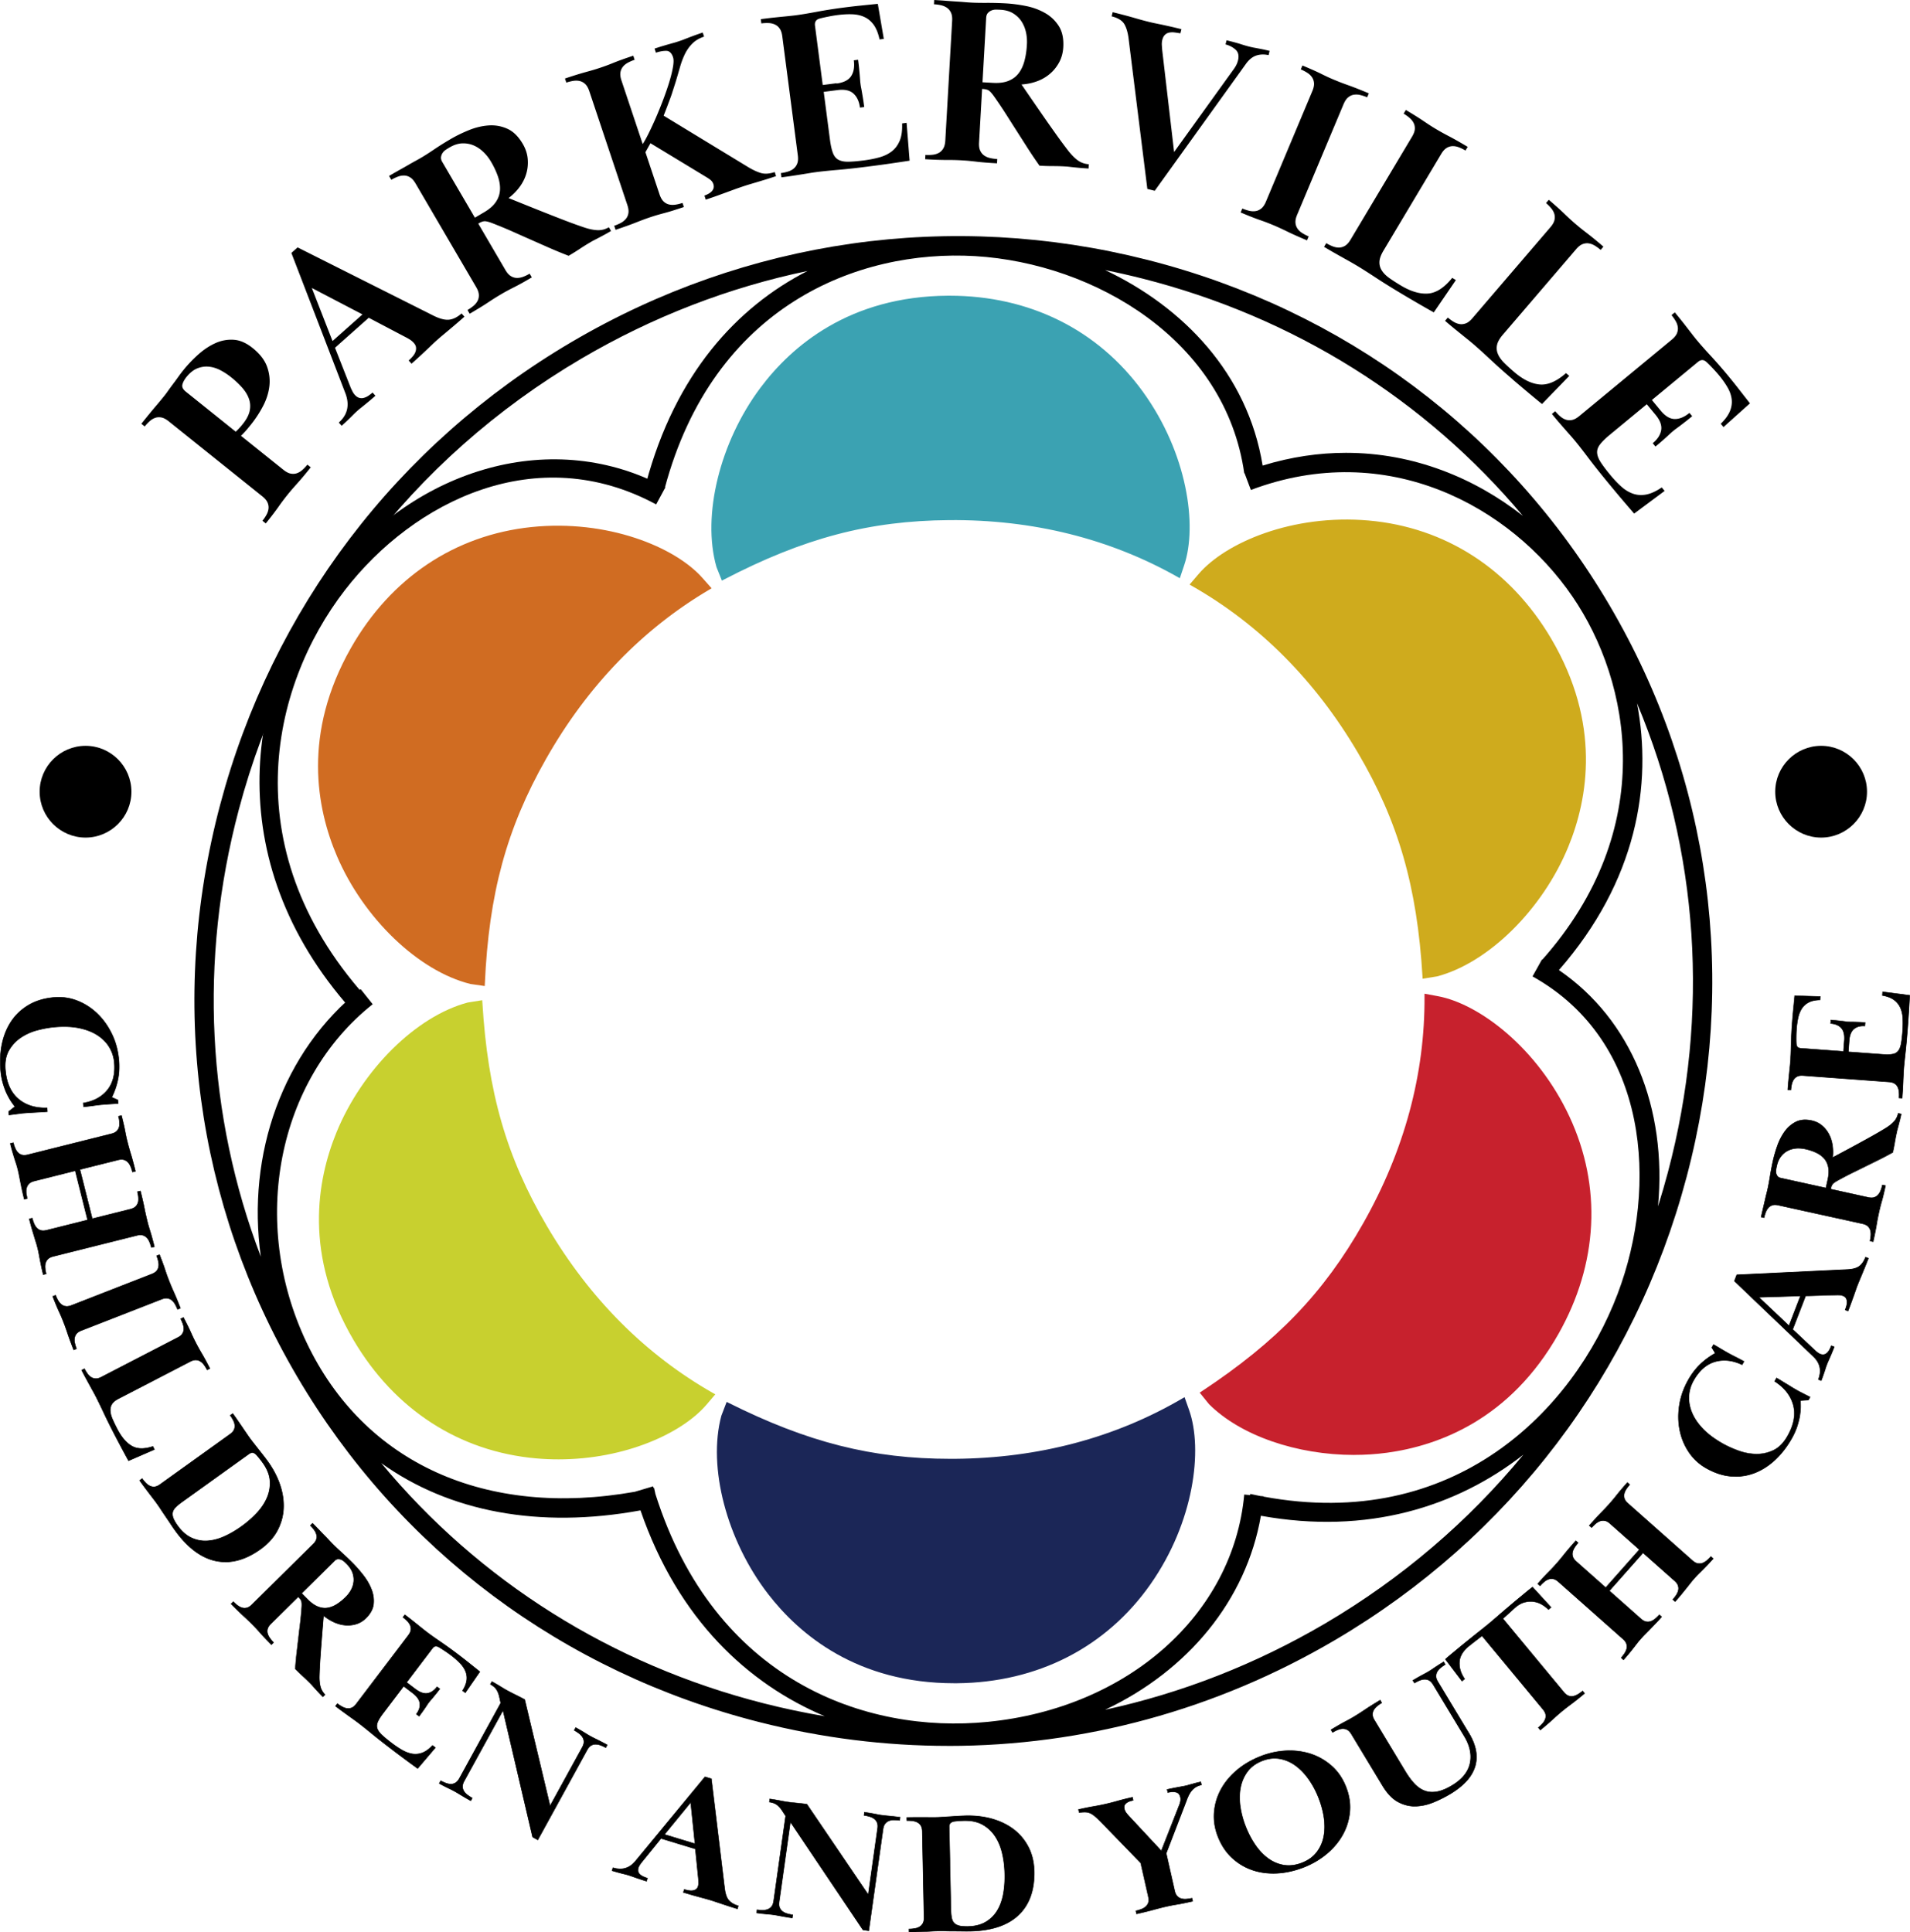 <svg xmlns="http://www.w3.org/2000/svg" viewBox="0 0 570.43 577.16"><path d="M78.36 155.57c.47-.59.88-1.19 1.22-1.81.34-.61.54-1.22.61-1.84.07-.61-.03-1.23-.3-1.84-.27-.61-.79-1.23-1.57-1.85l-27.94-22.4c-.78-.62-1.49-1-2.15-1.13-.66-.13-1.28-.1-1.86.1-.58.2-1.14.53-1.66.99-.52.46-1.02.99-1.5 1.58l-1-.8c1.78-2.22 3.19-3.94 4.22-5.15 1.03-1.21 1.92-2.28 2.66-3.21.36-.44.76-.99 1.21-1.63.45-.64.94-1.3 1.45-1.98.52-.68 1.02-1.37 1.52-2.07.5-.7.98-1.34 1.46-1.93 1.34-1.67 2.82-3.23 4.45-4.69 1.63-1.46 3.33-2.6 5.1-3.4 1.77-.8 3.6-1.15 5.48-1.03 1.89.11 3.77.93 5.66 2.44 2.15 1.72 3.58 3.56 4.3 5.5.72 1.95.96 3.92.73 5.92-.24 2-.86 3.98-1.88 5.93a33.92 33.92 0 01-3.57 5.48c-.56.7-1.06 1.31-1.5 1.81-.43.5-.94 1.04-1.52 1.61l12.66 10.15c.78.62 1.49 1 2.15 1.13.66.13 1.28.1 1.86-.1.59-.2 1.14-.53 1.66-.99s1.02-.99 1.5-1.58l1 .8c-.89 1.11-1.66 2.06-2.32 2.84-.66.78-1.26 1.47-1.8 2.07-.54.6-1.04 1.17-1.51 1.71a67.117 67.117 0 00-2.76 3.44c-.4.53-.82 1.11-1.25 1.73-.44.62-.96 1.33-1.56 2.12-.6.79-1.35 1.74-2.24 2.85l-1-.8zm-7.95-26.63c.74-.69 1.43-1.44 2.08-2.26 1.1-1.37 1.79-2.66 2.06-3.87s.23-2.39-.15-3.54-1.03-2.27-1.97-3.36c-.94-1.09-2.09-2.18-3.45-3.27a19.21 19.21 0 00-3.25-2.11c-1.14-.58-2.28-.92-3.44-1.02-1.16-.1-2.3.08-3.42.54-1.13.47-2.2 1.33-3.21 2.59-.59.74-.99 1.48-1.18 2.2-.19.73.15 1.45 1.04 2.16l14.9 11.95zm39.7-34.01l-10.06 8.94 4.69 11.93c.18.41.37.8.56 1.17.2.37.41.67.63.92.44.5.89.81 1.36.94.46.13.93.13 1.39 0s.91-.33 1.35-.63c.44-.29.85-.61 1.24-.96l.85.96c-.74.66-1.38 1.21-1.91 1.65-.53.44-1 .82-1.4 1.15s-.78.63-1.11.89-.68.56-1.03.87c-.39.35-.71.65-.96.9l-.83.83a69.37 69.37 0 01-2.85 2.68l-.85-.96c2.66-2.36 3.31-5.32 1.93-8.86l-16.09-41.8 1.86-1.66 40.26 20.23c1.99 1.03 3.62 1.48 4.89 1.37s2.54-.73 3.82-1.87l.85.96c-1.06.95-1.99 1.75-2.76 2.41-.78.66-1.48 1.25-2.1 1.77-.62.52-1.19 1-1.72 1.44-.53.44-1.06.9-1.59 1.37s-1.01.92-1.44 1.33c-.43.41-.92.88-1.47 1.4-.55.52-1.19 1.12-1.92 1.8-.73.68-1.66 1.52-2.8 2.53l-.85-.96c.43-.38.82-.77 1.18-1.19.36-.42.63-.84.81-1.29.18-.44.25-.9.21-1.37-.04-.47-.26-.94-.67-1.4-.35-.39-.74-.72-1.18-1s-.89-.53-1.34-.76l-10.91-5.74zm-10.8 6.93l8.94-7.95-15.12-7.9 6.18 15.85zm16.9-49.32c1.23-.72 2.3-1.33 3.21-1.84.91-.51 1.73-.97 2.45-1.39.72-.42 1.38-.79 1.98-1.12.61-.33 1.24-.68 1.89-1.06 1.06-.62 2.38-1.46 3.93-2.51 1.56-1.05 3.2-2.08 4.92-3.08 1.6-.94 3.37-1.81 5.32-2.61 1.95-.81 3.9-1.29 5.87-1.45 1.97-.16 3.85.15 5.66.94 1.81.79 3.37 2.31 4.69 4.56.84 1.44 1.33 2.91 1.47 4.42.14 1.51.01 2.98-.4 4.4-.4 1.42-1.07 2.76-1.99 4.01-.92 1.25-2.02 2.37-3.32 3.35 1.22.49 2.75 1.11 4.59 1.85 1.84.74 3.77 1.52 5.82 2.33 2.04.81 4.13 1.63 6.26 2.45 2.13.82 4.12 1.54 5.97 2.16 1.56.52 2.92.78 4.06.8 1.14.02 2.22-.27 3.25-.87l.65 1.11c-.9.53-1.64.95-2.23 1.26-.59.32-1.1.59-1.54.82s-.84.44-1.2.62-.79.42-1.28.71c-1.02.6-2.05 1.24-3.08 1.93-1.03.68-2.14 1.37-3.33 2.07-2.21-.85-4.22-1.69-6.04-2.49-1.82-.8-3.6-1.59-5.34-2.36-1.74-.77-3.5-1.55-5.29-2.35s-3.75-1.61-5.89-2.45c-1.07-.42-1.86-.64-2.37-.67s-1.12.16-1.81.56l-.25.15 8.09 13.83c.5.86 1.04 1.47 1.6 1.82.57.36 1.16.55 1.78.57.62.02 1.26-.09 1.91-.33.65-.24 1.31-.56 1.96-.94l.65 1.11c-1.23.72-2.27 1.32-3.12 1.79-.85.47-1.61.87-2.27 1.2-.66.33-1.28.65-1.87.97-.59.32-1.21.66-1.86 1.05-.7.41-1.35.8-1.95 1.18-.6.38-1.25.8-1.94 1.26-.69.46-1.48.97-2.37 1.51-.89.55-1.95 1.18-3.18 1.9l-.65-1.11c.66-.38 1.25-.8 1.79-1.25.53-.45.94-.95 1.23-1.5.28-.55.41-1.16.37-1.83s-.3-1.43-.81-2.29l-18.08-30.91c-.5-.86-1.04-1.47-1.6-1.82-.57-.36-1.16-.55-1.78-.57a5.03 5.03 0 00-1.91.33c-.65.25-1.31.56-1.96.94l-.65-1.11zm25.61 12.48l2.76-1.62c1.56-.91 2.71-1.92 3.47-3.02.76-1.1 1.18-2.28 1.27-3.55.09-1.26-.11-2.6-.58-4.03-.48-1.42-1.17-2.92-2.08-4.47-.65-1.11-1.41-2.09-2.3-2.94-.89-.85-1.86-1.51-2.92-1.96-1.06-.45-2.2-.65-3.4-.61-1.21.05-2.47.45-3.78 1.22-.33.19-.69.42-1.09.68s-.72.57-.97.94-.41.78-.48 1.23c-.07.45.06.94.37 1.48l9.74 16.65zm26.92-41.57c1.35-.45 2.52-.83 3.52-1.14 1-.31 1.9-.57 2.7-.79.8-.22 1.55-.43 2.23-.63.68-.2 1.41-.43 2.17-.69.72-.24 1.39-.48 2.01-.71.62-.23 1.27-.49 1.96-.77.68-.28 1.48-.58 2.4-.91.91-.33 2.05-.72 3.4-1.17l.41 1.22c-.72.24-1.39.53-2 .86-.62.33-1.12.74-1.51 1.22s-.64 1.05-.74 1.71c-.1.66 0 1.46.32 2.41l6.34 18.98c.5-.77 1.1-1.85 1.8-3.27.7-1.41 1.42-2.97 2.16-4.66.73-1.7 1.45-3.47 2.16-5.34.7-1.86 1.31-3.61 1.81-5.26.5-1.64.87-3.13 1.1-4.46.23-1.33.24-2.31.03-2.94-.42-1.26-1.09-1.9-1.99-1.92-.91-.02-1.95.16-3.12.55l-.41-1.22c.99-.33 1.83-.6 2.51-.8.68-.2 1.27-.38 1.78-.52.5-.14.98-.28 1.44-.4.46-.13.98-.29 1.56-.49.58-.19 1.09-.37 1.51-.54.42-.16.87-.34 1.36-.53a94.813 94.813 0 014.22-1.52l.41 1.22c-1.44.48-2.61 1.17-3.51 2.07-.9.9-1.64 1.95-2.22 3.14-.58 1.19-1.07 2.5-1.47 3.91-.4 1.41-.83 2.87-1.28 4.37-.34 1.07-.64 2-.9 2.81-.25.81-.52 1.59-.8 2.33s-.56 1.5-.85 2.27c-.29.77-.64 1.68-1.05 2.71l25.16 15.31c1.38.84 2.66 1.44 3.83 1.8 1.17.36 2.57.27 4.19-.27l.4 1.22c-1.35.45-2.48.82-3.39 1.09-.91.28-1.71.52-2.42.73-.71.21-1.4.42-2.08.62-.68.2-1.47.45-2.37.76s-1.71.58-2.42.85c-.71.26-1.45.53-2.21.81s-1.62.59-2.58.94-2.14.75-3.53 1.22l-.4-1.22c.36-.12.73-.28 1.11-.48.38-.2.72-.44 1-.71.29-.27.49-.6.61-.99s.1-.83-.07-1.33a2.58 2.58 0 00-.56-.9c-.27-.29-.75-.64-1.44-1.06l-16.76-10.16-1.51 2.68 4.2 12.56c.32.95.71 1.65 1.19 2.12.48.47 1.02.77 1.62.92.6.15 1.24.17 1.94.07s1.4-.28 2.12-.52l.41 1.22c-1.35.45-2.49.82-3.42 1.11-.93.29-1.75.52-2.47.71-.71.19-1.39.38-2.03.56-.64.19-1.32.4-2.04.64-.77.26-1.48.51-2.15.76-.67.25-1.39.53-2.16.83-.77.31-1.65.64-2.63.99s-2.15.76-3.5 1.21l-.41-1.21c.72-.24 1.39-.53 2-.86a4.97 4.97 0 001.51-1.22c.39-.48.64-1.05.74-1.71.1-.66 0-1.46-.32-2.41l-11.35-33.97c-.32-.95-.71-1.65-1.19-2.12-.48-.46-1.02-.77-1.62-.92-.6-.15-1.25-.17-1.94-.07-.69.11-1.4.28-2.12.52l-.41-1.22zm81.13 1.49c2.12-.28 3.56-1.02 4.34-2.22.78-1.2 1.04-2.77.79-4.7l1.27-.17c.14 1.08.25 2 .32 2.76.07.76.14 1.41.18 1.95.05.55.08 1 .11 1.38.02.37.06.74.11 1.11s.1.72.17 1.06c.07.34.15.77.24 1.29s.19 1.14.31 1.86c.12.73.25 1.63.39 2.71l-1.27.17c-.24-1.84-.89-3.24-1.95-4.2s-2.65-1.31-4.77-1.03l-4.1.53 1.85 14.19c.22 1.69.51 3.03.88 4.01s.92 1.68 1.67 2.08c.75.4 1.73.6 2.95.58 1.22-.02 2.79-.15 4.72-.4 1.69-.22 3.24-.53 4.65-.93 1.41-.4 2.62-1 3.64-1.79 1.02-.8 1.8-1.86 2.35-3.19.55-1.33.78-3.03.7-5.12l1.34-.18.9 11.3c-2.11.32-4.04.61-5.78.86-1.74.25-3.57.5-5.5.75-4 .52-7.35.9-10.05 1.13-2.7.23-4.8.45-6.31.64-.75.1-1.47.2-2.15.32-.68.11-1.4.23-2.18.35-.77.13-1.67.27-2.67.42-1.01.16-2.22.32-3.63.51l-.17-1.27c.75-.1 1.46-.25 2.13-.46.67-.21 1.24-.51 1.71-.91s.83-.91 1.06-1.54c.23-.63.28-1.44.15-2.42l-4.63-35.51c-.13-.99-.38-1.76-.77-2.31-.38-.55-.85-.95-1.42-1.22a4.95 4.95 0 00-1.89-.44c-.7-.03-1.42 0-2.18.1l-.17-1.27c1.41-.18 2.61-.33 3.61-.44.99-.1 1.86-.19 2.62-.27.76-.07 1.47-.14 2.13-.21s1.37-.14 2.12-.24c1.6-.21 3.65-.55 6.15-1.02 2.5-.47 5.16-.89 7.98-1.26 1.84-.24 3.55-.44 5.13-.6 1.58-.16 3.32-.34 5.21-.53l1.79 10.46-1.27.17c-.37-1.76-.93-3.17-1.66-4.24-.74-1.06-1.64-1.86-2.72-2.39-1.07-.52-2.3-.82-3.67-.88-1.37-.06-2.88.02-4.53.23-.8.1-1.73.26-2.77.47-1.05.21-1.9.4-2.55.58-1.06.28-1.52.99-1.38 2.11l2.31 17.73 4.1-.53zM279 0c1.42.08 2.65.16 3.69.25 1.04.08 1.98.15 2.81.2.83.05 1.59.1 2.27.16.68.06 1.41.12 2.17.16 1.23.07 2.79.1 4.66.09s3.81.04 5.8.15c1.85.1 3.81.36 5.88.76s3.97 1.08 5.69 2.04c1.73.95 3.13 2.26 4.2 3.91 1.07 1.65 1.53 3.78 1.38 6.39-.1 1.66-.5 3.16-1.22 4.49-.72 1.34-1.64 2.49-2.76 3.44-1.12.96-2.41 1.71-3.87 2.24s-3 .85-4.62.95c.75 1.09 1.68 2.45 2.8 4.08 1.12 1.63 2.31 3.35 3.56 5.16s2.54 3.64 3.86 5.5c1.32 1.86 2.58 3.56 3.77 5.1 1.02 1.29 2 2.27 2.94 2.91.94.65 2 1 3.18 1.07l-.08 1.28c-1.04-.06-1.89-.12-2.56-.18s-1.24-.12-1.74-.17c-.5-.05-.95-.1-1.35-.15s-.89-.09-1.45-.12c-1.19-.07-2.4-.1-3.63-.1-1.24 0-2.54-.04-3.92-.12-1.37-1.93-2.58-3.74-3.65-5.41-1.07-1.68-2.12-3.32-3.14-4.92-1.03-1.6-2.06-3.23-3.11-4.88a140.6 140.6 0 00-3.55-5.3c-.66-.94-1.19-1.56-1.6-1.87-.41-.31-1.02-.48-1.82-.53l-.28-.02-.91 15.99c-.06 1 .05 1.8.33 2.41.27.61.66 1.1 1.17 1.46.5.36 1.09.62 1.77.78.68.16 1.4.26 2.16.3l-.07 1.28c-1.42-.08-2.62-.16-3.59-.24-.97-.08-1.82-.16-2.55-.25s-1.43-.16-2.09-.23-1.37-.11-2.13-.16c-.81-.05-1.56-.08-2.27-.1-.71-.02-1.49-.02-2.32-.02s-1.77-.02-2.81-.05c-1.05-.03-2.28-.09-3.7-.18l.07-1.28c.76.04 1.48.03 2.18-.05.69-.08 1.31-.27 1.85-.57s.98-.74 1.32-1.32c.34-.57.54-1.36.6-2.35l2.04-35.75c.06-1-.05-1.8-.33-2.41s-.66-1.1-1.17-1.46c-.5-.36-1.09-.62-1.77-.78s-1.4-.26-2.16-.3L279 0zm14.43 24.57l3.2.18c1.8.1 3.32-.1 4.56-.6 1.24-.5 2.25-1.25 3.02-2.25s1.35-2.23 1.74-3.68.64-3.08.74-4.88c.08-1.28-.02-2.52-.28-3.72-.27-1.2-.72-2.29-1.35-3.25-.63-.96-1.47-1.76-2.5-2.39s-2.31-.99-3.82-1.07c-.38-.02-.81-.03-1.28-.04-.48 0-.92.08-1.34.25s-.77.42-1.08.76c-.31.34-.47.82-.51 1.43l-1.1 19.26zm85.43-8.11c-1.39-.29-2.65-.24-3.78.17s-2.14 1.26-3.05 2.55l-27.16 37.8-2.21-.55-5.56-44.57c-.21-1.91-.63-3.43-1.26-4.56-.63-1.13-1.9-1.94-3.84-2.42l.31-1.24c2.76.68 4.94 1.26 6.54 1.73 1.6.47 3.02.85 4.26 1.16.65.16 1.24.29 1.77.4.53.11 1.15.24 1.85.38.7.15 1.52.33 2.47.54.95.21 2.16.5 3.64.86l-.31 1.24c-.61-.1-1.2-.19-1.77-.26-.57-.07-1.1-.05-1.59.05s-.91.32-1.27.68c-.36.35-.62.87-.79 1.56-.11.46-.15.97-.12 1.51.03.55.07 1.05.11 1.49l3.55 30.43 17.65-24.53c.72-.95 1.2-1.88 1.43-2.8.35-1.43.11-2.51-.73-3.26-.84-.74-1.84-1.26-2.99-1.55l.31-1.24c1.94.48 3.37.87 4.29 1.17.93.3 1.81.56 2.64.76.46.11.89.21 1.29.28.4.07.81.15 1.23.23.42.08.9.17 1.43.28.53.11 1.19.26 1.98.45l-.31 1.24zm10.13 3.1c1.31.55 2.41 1.03 3.3 1.42.89.4 1.66.76 2.32 1.09.66.33 1.28.63 1.86.9.58.27 1.24.56 1.99.87.7.29 1.39.57 2.08.84.69.26 1.42.53 2.21.81s1.66.61 2.63.99 2.11.85 3.43 1.4l-.5 1.18c-.7-.29-1.39-.52-2.07-.68-.68-.16-1.33-.18-1.94-.08s-1.17.37-1.69.8c-.52.43-.96 1.1-1.35 2.02L387.4 64.14c-.39.92-.55 1.71-.5 2.38.05.67.26 1.25.61 1.76s.82.95 1.41 1.33c.59.37 1.23.71 1.93 1l-.5 1.18c-1.31-.55-2.45-1.04-3.4-1.47-.95-.42-1.81-.82-2.55-1.19-.75-.37-1.46-.7-2.13-1.01-.67-.31-1.35-.61-2.05-.9-.74-.31-1.42-.58-2.02-.81-.6-.23-1.25-.46-1.94-.7-.7-.24-1.5-.54-2.4-.89-.91-.35-2.02-.81-3.33-1.36l.5-1.18c.7.29 1.39.52 2.07.68.68.16 1.32.18 1.94.08.61-.1 1.17-.37 1.69-.8.51-.43.97-1.1 1.35-2.02l13.86-33.02c.39-.92.55-1.71.5-2.38-.06-.67-.26-1.25-.61-1.76s-.82-.95-1.41-1.33c-.59-.37-1.23-.71-1.93-1l.5-1.18zm29.35 68.02c-2.81-1.68-5.37-3.28-7.67-4.79-2.3-1.51-4.19-2.71-5.66-3.58-.69-.41-1.35-.79-1.97-1.14s-1.3-.72-2.02-1.13c-.73-.4-1.53-.86-2.42-1.36-.89-.5-1.94-1.12-3.17-1.85l.66-1.1c.65.39 1.3.71 1.96.96.65.25 1.29.37 1.9.35.62-.02 1.21-.2 1.78-.55.57-.35 1.11-.95 1.62-1.81l18.36-30.75c.51-.85.79-1.62.83-2.28.04-.67-.08-1.28-.36-1.83-.28-.55-.68-1.06-1.21-1.51s-1.12-.88-1.77-1.27l.66-1.1c1.22.73 2.26 1.36 3.1 1.89.84.53 1.6 1.02 2.27 1.48.67.45 1.28.86 1.84 1.22s1.18.75 1.88 1.16c.65.39 1.28.75 1.88 1.08.6.33 1.26.68 1.98 1.06.72.37 1.51.81 2.38 1.3.87.49 1.91 1.1 3.14 1.83l-.66 1.1c-.65-.39-1.31-.71-1.96-.96-.65-.25-1.29-.37-1.9-.35-.62.02-1.21.2-1.78.55-.57.35-1.11.95-1.62 1.81l-17.24 28.87c-.75 1.26-1.15 2.36-1.19 3.31-.04.94.2 1.82.72 2.62.51.8 1.27 1.56 2.26 2.26.99.7 2.14 1.44 3.44 2.22 2.97 1.77 5.68 2.57 8.12 2.38 2.44-.19 4.83-1.75 7.19-4.68l1.1.66-6.6 9.66a437.327 437.327 0 01-9.86-5.72zm33.47 25.77c-2.49-2.13-4.74-4.14-6.75-6.02s-3.67-3.38-4.97-4.49c-.61-.53-1.2-1.01-1.75-1.46-.56-.44-1.16-.93-1.8-1.45-.65-.52-1.37-1.11-2.16-1.75s-1.73-1.43-2.81-2.36l.83-.97c.58.49 1.16.92 1.76 1.28s1.21.58 1.82.67c.61.09 1.23 0 1.85-.24.62-.25 1.26-.75 1.9-1.51l23.31-27.19c.65-.76 1.05-1.46 1.2-2.11.15-.65.14-1.27-.04-1.87-.18-.59-.49-1.16-.94-1.69-.45-.54-.96-1.05-1.53-1.55l.83-.97c1.08.93 1.99 1.72 2.73 2.39.74.67 1.4 1.28 1.98 1.84.58.56 1.12 1.07 1.61 1.52.49.45 1.04.94 1.65 1.46.58.49 1.13.96 1.67 1.39.54.43 1.13.89 1.77 1.38s1.35 1.05 2.12 1.68 1.7 1.41 2.78 2.34l-.83.97c-.58-.49-1.16-.92-1.76-1.28s-1.21-.58-1.82-.67c-.61-.09-1.23 0-1.85.24-.62.25-1.25.75-1.9 1.51l-21.88 25.53c-.96 1.12-1.53 2.13-1.73 3.06a4.4 4.4 0 00.26 2.7c.37.88.98 1.75 1.84 2.61.86.86 1.86 1.78 3.02 2.77 2.63 2.26 5.16 3.5 7.6 3.72 2.43.23 5.06-.91 7.88-3.39l.97.83-8.14 8.4c-1.4-1.14-2.87-2.35-4.39-3.63-1.53-1.28-2.98-2.51-4.35-3.68zm44.16 9.3c1.36 1.65 2.76 2.48 4.19 2.5 1.43.02 2.9-.59 4.4-1.83l.82.99c-.84.7-1.56 1.28-2.16 1.74-.6.47-1.12.86-1.55 1.19-.44.33-.81.6-1.11.82-.3.22-.6.45-.88.68-.28.23-.55.47-.81.71s-.58.54-.96.89c-.39.35-.86.77-1.41 1.26a71.2 71.2 0 01-2.09 1.77l-.82-.99c1.43-1.18 2.27-2.47 2.52-3.88.25-1.41-.3-2.94-1.66-4.58l-2.63-3.18-11.03 9.11c-1.32 1.09-2.29 2.05-2.93 2.88-.64.83-.93 1.67-.87 2.52.05.85.41 1.78 1.07 2.81.66 1.02 1.61 2.29 2.85 3.79 1.09 1.32 2.18 2.47 3.26 3.45 1.08.98 2.24 1.69 3.46 2.13 1.22.44 2.54.54 3.95.29s2.98-.96 4.7-2.13l.86 1.04-9.09 6.77c-1.4-1.62-2.66-3.09-3.8-4.43-1.14-1.34-2.32-2.76-3.56-4.26-2.57-3.11-4.67-5.75-6.3-7.91s-2.93-3.83-3.9-5c-.48-.59-.95-1.14-1.41-1.65-.46-.52-.94-1.07-1.46-1.66-.52-.59-1.11-1.27-1.78-2.04-.67-.77-1.46-1.71-2.36-2.81l.99-.82c.48.58.99 1.11 1.52 1.56.53.45 1.09.78 1.68.97.59.19 1.21.22 1.86.08.65-.14 1.37-.53 2.13-1.16l27.61-22.81c.77-.64 1.28-1.26 1.54-1.88.26-.62.35-1.23.28-1.84-.08-.61-.29-1.23-.64-1.83-.35-.61-.76-1.2-1.25-1.79l.99-.82c.91 1.1 1.67 2.04 2.29 2.82.62.78 1.16 1.48 1.62 2.08.46.6.9 1.16 1.31 1.69.4.53.85 1.08 1.33 1.67 1.03 1.24 2.4 2.8 4.13 4.67s3.5 3.9 5.31 6.09c1.18 1.43 2.26 2.77 3.23 4.03.98 1.26 2.05 2.63 3.22 4.12l-7.91 7.09-.82-.99c1.29-1.25 2.19-2.47 2.7-3.66.51-1.19.7-2.38.58-3.57-.13-1.19-.53-2.38-1.21-3.57-.68-1.19-1.55-2.43-2.61-3.71-.52-.62-1.14-1.32-1.87-2.1-.74-.78-1.35-1.39-1.85-1.84-.81-.75-1.64-.77-2.52-.04l-13.78 11.39 2.63 3.18zM35.31 329.55c-.82.07-1.6.13-2.35.18-.75.05-1.5.1-2.25.16-.82.07-1.75.18-2.8.33-1.05.15-2.03.26-2.95.34l-.1-1.13c3.09-.5 5.49-1.78 7.18-3.84 1.69-2.07 2.4-4.82 2.1-8.25-.14-1.62-.62-3.13-1.44-4.52-.82-1.39-1.98-2.59-3.46-3.58-1.49-.99-3.3-1.72-5.45-2.18-2.14-.46-4.61-.57-7.39-.33-1.66.14-3.4.45-5.23.94-1.82.48-3.48 1.22-4.96 2.22-1.49 1-2.67 2.28-3.56 3.84-.89 1.56-1.24 3.51-1.03 5.85.33 3.85 1.62 6.72 3.85 8.62 2.24 1.9 5.1 2.79 8.58 2.68l.1 1.13c-.51.04-1.06.08-1.66.11-.6.03-1.18.06-1.76.1-.58.03-1.13.06-1.64.08-.51.02-.92.05-1.23.08-.34.03-.66.06-.97.08-.31.03-.65.06-1.02.12-.37.05-.81.11-1.32.17-.51.06-1.13.15-1.88.25l-.09-1.02 1.88-1.47c-.27-.32-.62-.79-1.05-1.42-.43-.63-.86-1.39-1.3-2.28-.44-.89-.84-1.94-1.2-3.15-.36-1.2-.61-2.54-.73-4.01-.24-2.83-.09-5.5.46-8.02.55-2.52 1.49-4.75 2.81-6.69 1.32-1.94 3.04-3.53 5.16-4.78 2.12-1.25 4.64-2 7.56-2.25 2.41-.21 4.73.12 6.94 1 2.21.87 4.2 2.16 5.96 3.85s3.21 3.72 4.35 6.1c1.15 2.37 1.84 4.97 2.09 7.8.18 2.04.08 3.97-.3 5.78-.37 1.82-.98 3.58-1.83 5.29l1.82.81.09 1.02z"/><path d="M2.61 333.09l-.1-1.14.03-.03 1.81-1.43c-.26-.32-.6-.78-1-1.36-.43-.63-.87-1.4-1.31-2.29-.44-.89-.84-1.96-1.2-3.16-.36-1.21-.61-2.56-.74-4.03-.24-2.82-.09-5.53.46-8.05.55-2.51 1.5-4.77 2.82-6.71 1.32-1.94 3.07-3.56 5.18-4.8 2.12-1.25 4.67-2.01 7.6-2.26 2.41-.2 4.76.13 6.98 1 2.21.87 4.23 2.17 5.98 3.86s3.22 3.75 4.37 6.12 1.85 5 2.1 7.83c.18 2.03.08 3.98-.3 5.81-.37 1.8-.98 3.56-1.8 5.24l1.79.8v.05l.1 1.1h-.08c-.77.07-1.56.13-2.35.18-.72.04-1.45.1-2.24.16-.82.07-1.76.18-2.79.33-1.05.15-2.04.26-2.95.34h-.08l-.11-1.27h.07c3.06-.5 5.46-1.79 7.13-3.82 1.68-2.04 2.38-4.8 2.08-8.19a10.54 10.54 0 00-1.43-4.49c-.81-1.38-1.97-2.57-3.44-3.55s-3.3-1.71-5.42-2.17c-2.13-.46-4.6-.57-7.37-.33-1.65.14-3.41.46-5.21.93-1.8.47-3.47 1.22-4.94 2.21a11.36 11.36 0 00-3.54 3.82c-.88 1.54-1.22 3.49-1.02 5.8.33 3.81 1.62 6.69 3.83 8.57s5.09 2.77 8.53 2.66h.07l.11 1.28h-.08c-.5.05-1.04.09-1.66.12-.6.03-1.18.06-1.76.1l-.34.02c-.45.02-.88.05-1.29.07-.47.02-.88.05-1.23.08l-.97.08c-.3.02-.63.06-1.02.12-.37.05-.81.11-1.32.17-.51.06-1.13.15-1.88.25H2.6zm.06-1.07l.08.9c.71-.1 1.31-.18 1.8-.24.51-.06.95-.12 1.32-.17.39-.05.72-.09 1.02-.12l.97-.08c.35-.03.76-.06 1.23-.08.41-.02.84-.04 1.29-.07l.34-.02c.58-.03 1.17-.06 1.76-.1.59-.03 1.11-.07 1.58-.11l-.09-.98h-.49c-3.24 0-5.95-.91-8.07-2.71-2.24-1.9-3.55-4.82-3.88-8.67-.2-2.34.15-4.33 1.04-5.89.89-1.56 2.1-2.87 3.59-3.87 1.49-1 3.17-1.76 4.99-2.24 1.81-.48 3.58-.79 5.24-.94 2.78-.24 5.27-.13 7.41.33s3.98 1.2 5.47 2.19c1.49.99 2.66 2.21 3.49 3.6.82 1.39 1.31 2.93 1.45 4.56.3 3.43-.41 6.23-2.11 8.3-1.69 2.06-4.1 3.35-7.16 3.86l.09.98c.89-.08 1.85-.19 2.87-.33 1.03-.15 1.98-.26 2.8-.33.79-.07 1.53-.12 2.25-.16.76-.05 1.52-.1 2.27-.17l-.08-.9-1.85-.83.04-.07c.84-1.69 1.45-3.46 1.82-5.27.37-1.81.47-3.74.29-5.76-.24-2.81-.94-5.42-2.08-7.77-1.14-2.35-2.6-4.39-4.34-6.07-1.74-1.68-3.73-2.97-5.93-3.83-2.19-.87-4.51-1.19-6.91-.99-2.9.25-5.43 1-7.53 2.24-2.1 1.24-3.82 2.84-5.14 4.76-1.31 1.92-2.25 4.16-2.8 6.66-.55 2.5-.7 5.19-.46 8 .13 1.46.37 2.8.73 4 .36 1.19.76 2.25 1.19 3.13.43.88.87 1.65 1.29 2.27.43.62.78 1.1 1.04 1.41l.05.06-1.91 1.5zm39.29 23.71c.28 1.1.51 2.07.7 2.9.19.83.35 1.58.48 2.25s.26 1.29.39 1.86c.13.57.27 1.17.42 1.8.15.59.29 1.13.43 1.62.14.49.3 1.01.47 1.55.17.54.36 1.18.56 1.91.2.73.44 1.65.72 2.75l-.89.22c-.15-.59-.33-1.14-.55-1.65-.22-.51-.49-.94-.82-1.29-.33-.35-.74-.59-1.21-.72-.47-.14-1.06-.12-1.75.06l-24.97 6.26c-.69.18-1.22.43-1.57.78-.35.34-.6.74-.73 1.21-.13.46-.17.97-.12 1.52s.15 1.12.3 1.71l-.89.23c-.28-1.1-.49-2.03-.64-2.77-.15-.74-.28-1.39-.39-1.95-.11-.56-.2-1.09-.29-1.6-.09-.5-.21-1.05-.36-1.64-.16-.63-.32-1.22-.5-1.78s-.36-1.17-.56-1.82c-.2-.65-.42-1.39-.66-2.21-.24-.82-.5-1.78-.77-2.88l.89-.22c.15.59.33 1.14.55 1.65.22.51.49.94.82 1.29.33.35.74.59 1.21.72s1.06.11 1.75-.06l12.21-3.06-3.69-14.71-12.21 3.06c-.69.17-1.22.43-1.57.77-.35.34-.6.74-.73 1.21-.13.46-.17.97-.12 1.52.05.55.15 1.12.3 1.71l-.89.22c-.28-1.1-.5-2.07-.68-2.9-.18-.84-.33-1.59-.46-2.26s-.26-1.3-.37-1.9c-.11-.6-.24-1.19-.39-1.78-.16-.63-.31-1.17-.46-1.64-.15-.47-.32-.97-.49-1.52-.17-.54-.37-1.18-.58-1.9-.22-.73-.46-1.64-.74-2.74l.89-.23c.15.59.33 1.14.55 1.65.21.51.49.94.82 1.29.33.35.74.59 1.21.72.47.14 1.06.12 1.75-.06l24.97-6.26c.69-.17 1.22-.43 1.57-.77.35-.34.6-.75.73-1.21.13-.46.17-.97.12-1.52-.05-.55-.15-1.12-.3-1.71l.89-.22c.28 1.1.5 2.02.67 2.76.17.74.3 1.39.41 1.95.1.56.21 1.08.31 1.56s.23 1.03.39 1.66c.15.59.3 1.17.47 1.76.16.58.34 1.2.54 1.85.2.65.41 1.39.63 2.21.22.82.47 1.79.75 2.89l-.89.23c-.15-.59-.33-1.14-.55-1.65-.22-.51-.49-.94-.82-1.29-.33-.35-.74-.59-1.21-.72s-1.06-.11-1.75.06l-11.37 2.85 3.69 14.71 11.37-2.85c.69-.17 1.22-.43 1.57-.77.35-.34.6-.74.73-1.21.13-.46.17-.97.12-1.52-.05-.55-.15-1.13-.3-1.71l.89-.23z"/><path d="M12.87 380.8l-.02-.08c-.28-1.11-.49-2.04-.64-2.77-.14-.67-.27-1.33-.39-1.96-.1-.5-.18-.99-.27-1.45l-.03-.15c-.09-.5-.21-1.05-.36-1.63-.16-.62-.32-1.22-.5-1.77-.18-.56-.36-1.17-.56-1.82-.2-.65-.42-1.39-.66-2.21-.24-.82-.5-1.79-.78-2.88l-.02-.07 1.04-.26.02.08c.14.57.32 1.12.54 1.64.21.5.48.92.81 1.26.32.33.72.57 1.18.7.46.13 1.03.11 1.71-.06l12.13-3.04-3.65-14.56-12.14 3.05c-.68.17-1.2.42-1.54.76-.34.33-.58.73-.71 1.17-.13.45-.17.95-.12 1.5.05.54.15 1.11.3 1.7l.02.07-1.04.26-.02-.08c-.27-1.1-.5-2.07-.68-2.91-.18-.84-.33-1.59-.46-2.26-.13-.67-.26-1.3-.37-1.9-.12-.61-.25-1.21-.39-1.77-.15-.61-.31-1.16-.46-1.64-.15-.47-.32-.97-.49-1.52-.18-.57-.38-1.21-.58-1.9-.22-.73-.46-1.62-.74-2.75l-.02-.07.07-.02.97-.24.02.07c.15.59.33 1.14.54 1.64.21.5.48.92.81 1.26.32.34.72.57 1.18.7.46.13 1.03.11 1.71-.06l24.97-6.26c.68-.17 1.19-.42 1.54-.76.34-.33.58-.73.7-1.17.13-.45.16-.95.12-1.5-.05-.55-.15-1.13-.3-1.7l-.02-.08 1.04-.26.02.08c.26 1.03.48 1.96.67 2.76.18.78.31 1.42.41 1.95.1.55.21 1.08.31 1.56.1.45.22.98.39 1.66.15.59.3 1.18.47 1.75.16.57.34 1.2.54 1.85.2.65.41 1.4.63 2.21.23.84.48 1.82.75 2.89l.02.07-1.04.26-.02-.08c-.14-.58-.32-1.13-.54-1.64-.21-.5-.48-.93-.81-1.26-.32-.33-.72-.57-1.18-.7-.46-.13-1.03-.11-1.71.06l-11.29 2.83 3.65 14.56 11.29-2.83c.68-.17 1.19-.42 1.54-.76.34-.33.58-.73.71-1.17.13-.45.16-.96.11-1.49-.05-.55-.15-1.12-.29-1.7l-.02-.07.07-.02.97-.24.02.08c.29 1.15.52 2.1.7 2.9.19.82.35 1.58.48 2.25.13.66.26 1.29.39 1.86.12.54.26 1.12.42 1.8.16.63.3 1.16.43 1.62.15.51.31 1.03.47 1.55.17.54.36 1.19.56 1.91.2.72.44 1.65.72 2.75l.02.07-1.04.26-.02-.07c-.15-.58-.33-1.13-.54-1.64-.21-.5-.48-.93-.81-1.26-.32-.33-.72-.57-1.18-.7-.46-.13-1.03-.11-1.71.06l-24.97 6.26c-.68.17-1.2.43-1.54.76-.34.33-.58.72-.71 1.17-.13.45-.17.95-.12 1.49.05.55.15 1.13.3 1.7l.02.08-.07.02-.97.24zm-4.03-16.68c.27 1.06.52 2 .76 2.8.24.82.46 1.55.66 2.2.2.65.39 1.26.56 1.82.18.56.34 1.16.5 1.78.15.58.27 1.14.36 1.64l.03.15c.08.46.17.94.27 1.45.12.63.25 1.28.39 1.95.15.71.35 1.62.62 2.69l.74-.19c-.14-.56-.23-1.11-.28-1.65-.05-.56-.01-1.08.12-1.55s.38-.89.75-1.24c.36-.35.89-.61 1.61-.8l24.97-6.26c.7-.18 1.31-.2 1.79-.06s.9.39 1.24.74c.34.35.62.79.84 1.31.21.5.39 1.03.53 1.59l.74-.19c-.27-1.07-.5-1.97-.7-2.67-.2-.72-.39-1.37-.56-1.91-.16-.52-.32-1.04-.47-1.55-.13-.46-.27-.99-.44-1.62-.17-.67-.31-1.26-.42-1.8-.13-.58-.26-1.2-.39-1.87-.13-.67-.3-1.43-.48-2.25-.18-.78-.4-1.71-.68-2.82l-.74.19c.14.56.23 1.11.28 1.65.05.56.01 1.08-.12 1.55s-.39.89-.75 1.24-.9.62-1.61.79l-11.44 2.87-.02-.08-3.71-14.79.08-.02 11.37-2.85c.7-.17 1.31-.2 1.79-.06s.9.39 1.24.74c.34.35.62.79.84 1.31.21.5.39 1.03.53 1.59l.74-.19c-.26-1.04-.51-1.99-.73-2.81-.22-.82-.44-1.56-.63-2.21a90.364 90.364 0 01-1.01-3.62c-.17-.68-.29-1.21-.39-1.66-.1-.48-.21-1.01-.31-1.56-.1-.53-.23-1.17-.41-1.94-.18-.78-.4-1.68-.65-2.68l-.74.19c.14.56.23 1.11.28 1.65.05.56 0 1.08-.12 1.55-.13.47-.38.89-.74 1.24-.37.35-.91.62-1.61.79l-24.97 6.26c-.7.18-1.31.2-1.79.06s-.9-.39-1.24-.74c-.34-.35-.62-.79-.84-1.31-.21-.49-.39-1.02-.53-1.59l-.74.19c.27 1.09.51 1.96.72 2.66.21.69.4 1.33.58 1.9.17.54.33 1.05.49 1.52.16.48.31 1.03.47 1.65.14.57.27 1.17.39 1.78.11.6.24 1.23.37 1.9.13.67.29 1.42.46 2.26.17.81.39 1.76.66 2.83l.74-.19c-.14-.57-.23-1.12-.28-1.65-.05-.56-.01-1.08.12-1.55s.38-.89.74-1.24.9-.62 1.61-.79l12.28-3.08.02.08 3.71 14.79-.08.02L14 367.51c-.7.18-1.31.2-1.79.06s-.9-.39-1.24-.74c-.34-.35-.62-.79-.84-1.31-.21-.5-.39-1.03-.53-1.59l-.74.19zm38.81 10.61c.41 1.06.75 1.95 1.02 2.68.27.73.49 1.37.67 1.93.18.56.36 1.08.53 1.56a63.717 63.717 0 001.29 3.28c.23.54.48 1.11.75 1.72.27.6.57 1.29.89 2.06.32.77.68 1.68 1.1 2.74l-.86.34c-.22-.56-.47-1.09-.75-1.57s-.61-.87-.98-1.17c-.37-.3-.8-.49-1.29-.56-.49-.07-1.06.02-1.73.28l-23.98 9.36c-.67.26-1.16.58-1.46.97-.31.38-.5.81-.57 1.29-.07.48-.05.98.07 1.53.12.54.29 1.1.51 1.66l-.86.34c-.41-1.06-.76-1.98-1.05-2.76-.29-.78-.54-1.49-.74-2.12a70.264 70.264 0 00-1.24-3.45 52.47 52.47 0 00-1.32-3.11c-.25-.53-.52-1.16-.82-1.88-.3-.72-.65-1.6-1.07-2.66l.86-.34c.22.56.47 1.09.75 1.57s.6.87.98 1.17c.37.3.8.49 1.29.56.49.07 1.06-.02 1.73-.28l23.98-9.36c.67-.26 1.15-.58 1.46-.97.31-.38.5-.81.57-1.29s.05-.98-.07-1.53-.29-1.1-.51-1.66l.86-.34z"/><path d="M21.96 403.26l-.03-.07c-.46-1.18-.79-2.05-1.05-2.76-.3-.81-.54-1.5-.75-2.12-.23-.68-.43-1.26-.61-1.77-.2-.56-.41-1.13-.63-1.67-.24-.62-.45-1.14-.65-1.6-.2-.47-.42-.97-.67-1.5-.24-.52-.52-1.16-.82-1.88-.3-.71-.66-1.61-1.07-2.66l-.03-.07.07-.03.93-.36.03.07c.21.55.46 1.08.74 1.56.27.47.6.86.96 1.15.36.29.78.48 1.26.55.47.08 1.04-.02 1.69-.27l23.98-9.36c.65-.26 1.13-.57 1.43-.94.3-.37.48-.79.55-1.25.07-.46.05-.97-.07-1.5s-.29-1.1-.51-1.65l-.03-.07.07-.03.93-.36.03.07c.39.99.73 1.89 1.02 2.68.26.72.49 1.37.67 1.94.19.59.36 1.1.53 1.56.16.45.36.98.61 1.62.22.57.45 1.12.67 1.66.21.49.44 1.03.75 1.72.26.57.55 1.24.89 2.06.3.73.66 1.63 1.1 2.74l.03.07-.07.03-.93.36-.03-.07c-.22-.55-.47-1.08-.74-1.56-.27-.47-.6-.85-.96-1.15a2.57 2.57 0 00-1.26-.55c-.47-.08-1.04.02-1.69.27l-23.98 9.36c-.65.25-1.13.57-1.43.94-.3.37-.48.79-.55 1.25-.07.46-.05.97.07 1.5.12.53.29 1.09.51 1.65l.03.07-.07.03-.93.36zm-6.09-16.04c.4 1.03.75 1.9 1.04 2.59.3.72.57 1.35.82 1.88.24.53.47 1.04.67 1.51.2.46.41.99.66 1.61.21.55.42 1.11.63 1.68.18.51.38 1.09.61 1.78.2.61.45 1.31.74 2.11.25.69.58 1.55 1.02 2.69l.71-.28c-.21-.55-.37-1.08-.49-1.6-.12-.55-.15-1.07-.08-1.56.07-.49.27-.93.58-1.32.31-.39.82-.73 1.5-.99l23.98-9.36c.68-.26 1.28-.36 1.77-.28.5.08.94.27 1.33.58.38.31.72.71 1 1.19.27.47.51.97.73 1.51l.71-.28c-.42-1.08-.77-1.96-1.07-2.67-.34-.82-.63-1.49-.89-2.06-.31-.69-.55-1.23-.75-1.72-.23-.53-.45-1.09-.68-1.66-.25-.64-.45-1.17-.61-1.63-.16-.46-.34-.98-.53-1.56-.18-.56-.41-1.21-.67-1.93-.28-.77-.62-1.65-.99-2.61l-.71.28c.21.53.37 1.07.49 1.6.12.55.15 1.07.08 1.55-.07.48-.27.93-.58 1.32-.31.39-.82.73-1.49.99l-23.98 9.36c-.68.26-1.27.36-1.77.28-.5-.08-.95-.27-1.33-.58-.38-.31-.72-.71-1-1.19-.27-.47-.52-.97-.73-1.51l-.71.28zm18.24 41.03c-1.2-2.32-2.27-4.48-3.2-6.47-.94-1.99-1.71-3.59-2.34-4.8-.3-.57-.58-1.11-.86-1.6-.28-.5-.57-1.03-.89-1.61-.32-.58-.67-1.23-1.06-1.94-.39-.72-.85-1.58-1.37-2.59l.82-.42c.28.54.58 1.03.91 1.48.33.45.69.8 1.1 1.06.4.26.85.4 1.34.42.49.02 1.06-.13 1.69-.46l22.86-11.83c.64-.33 1.09-.7 1.35-1.12.27-.42.41-.86.43-1.34.02-.48-.06-.98-.24-1.51s-.4-1.06-.68-1.6l.82-.42c.52 1.01.96 1.87 1.31 2.58.35.71.66 1.36.92 1.95s.51 1.12.74 1.6c.23.48.49 1 .79 1.58.28.54.55 1.05.82 1.53.27.48.56 1 .89 1.55.33.56.68 1.18 1.06 1.88s.83 1.55 1.35 2.56l-.82.42c-.28-.54-.58-1.03-.91-1.48-.33-.45-.69-.8-1.1-1.06-.4-.26-.85-.4-1.34-.42-.49-.02-1.06.13-1.69.46l-21.46 11.11c-.94.48-1.59 1.02-1.95 1.62-.37.59-.53 1.26-.48 2.01.04.75.25 1.56.64 2.45.38.89.85 1.87 1.41 2.95 1.27 2.45 2.72 4.16 4.36 5.1 1.63.94 3.73.99 6.3.13l.47.91-7.71 3.35c-.69-1.26-1.41-2.6-2.16-4-.75-1.4-1.45-2.75-2.11-4.02z"/><path d="M38.35 436.38l-.03-.06c-.69-1.26-1.42-2.61-2.16-4-.74-1.4-1.45-2.75-2.11-4.02-1.2-2.32-2.28-4.49-3.2-6.47-.95-2.02-1.72-3.59-2.34-4.8-.31-.59-.59-1.11-.86-1.6-.26-.47-.55-.99-.85-1.54l-.04-.08c-.32-.58-.67-1.23-1.06-1.94-.4-.73-.86-1.6-1.37-2.59l-.04-.07.96-.5.03.07c.28.53.58 1.03.9 1.47.32.44.68.79 1.08 1.04.39.25.83.39 1.31.41.48.02 1.03-.13 1.65-.45l22.86-11.83c.62-.32 1.07-.69 1.32-1.09.26-.4.4-.84.42-1.3.02-.47-.06-.97-.23-1.48-.18-.53-.4-1.06-.68-1.59l-.04-.07.96-.49.03.07c.5.96.94 1.83 1.31 2.59.37.75.67 1.39.92 1.95s.5 1.1.74 1.6c.22.46.48.97.79 1.57a57.723 57.723 0 001.71 3.08c.32.55.68 1.18 1.06 1.88.42.78.88 1.64 1.35 2.56l.04.07-.95.49-.03-.07c-.28-.54-.58-1.03-.9-1.47s-.68-.79-1.08-1.04a2.59 2.59 0 00-1.3-.41c-.48-.02-1.03.13-1.65.45l-21.46 11.11c-.92.48-1.57 1.01-1.92 1.59-.35.57-.51 1.24-.47 1.97.04.73.25 1.55.63 2.43.37.87.85 1.86 1.41 2.94 1.26 2.43 2.71 4.14 4.33 5.07 1.6.93 3.71.97 6.24.12l.06-.02.54 1.04-.08.03-7.78 3.38zm-4.17-8.16c.66 1.27 1.37 2.63 2.11 4.02.73 1.37 1.45 2.7 2.12 3.94l7.57-3.29-.4-.78c-2.55.84-4.67.79-6.3-.15-1.64-.95-3.11-2.68-4.39-5.13-.56-1.09-1.04-2.08-1.41-2.95-.39-.89-.6-1.73-.64-2.48-.04-.76.13-1.45.5-2.06.37-.6 1.03-1.16 1.98-1.64l21.46-11.11c.65-.34 1.22-.5 1.73-.47.5.02.97.17 1.38.44.41.26.78.63 1.12 1.08.31.43.61.9.88 1.42l.68-.35c-.46-.9-.91-1.73-1.32-2.49-.38-.7-.74-1.33-1.06-1.88a57.723 57.723 0 01-1.71-3.08 57.863 57.863 0 01-1.53-3.18c-.25-.56-.56-1.2-.92-1.95-.37-.74-.79-1.59-1.27-2.51l-.68.35c.26.51.48 1.03.65 1.54.18.53.26 1.05.24 1.54-.02.49-.17.95-.44 1.38-.27.42-.74.81-1.38 1.14L30.29 411.4c-.61.31-1.15.47-1.63.47h-.1c-.51-.02-.97-.17-1.38-.44s-.79-.63-1.12-1.08c-.32-.43-.61-.91-.88-1.42l-.68.35c.5.95.94 1.8 1.33 2.52.39.71.74 1.36 1.06 1.94l.04.08c.3.55.59 1.06.85 1.54.27.49.55 1.01.86 1.6.63 1.21 1.39 2.78 2.34 4.8.93 1.97 2 4.15 3.2 6.46zm35.33-6.02c.66.92 1.22 1.72 1.68 2.39l1.22 1.78c.35.52.68 1 .99 1.46.31.45.65.94 1.02 1.47.35.49.76 1.03 1.23 1.63.47.6.95 1.21 1.46 1.85.5.64 1 1.27 1.49 1.9.49.63.94 1.22 1.33 1.77 1.68 2.34 2.92 4.72 3.72 7.16.8 2.43 1.13 4.79.99 7.08-.14 2.29-.77 4.47-1.89 6.53-1.12 2.06-2.78 3.88-4.97 5.45-4.57 3.28-9.05 4.45-13.42 3.51-4.37-.94-8.41-4-12.12-9.16-.4-.55-.82-1.18-1.28-1.88-.46-.7-.93-1.4-1.41-2.1-.48-.7-.95-1.4-1.41-2.1-.46-.7-.89-1.32-1.28-1.88-.37-.52-.73-.99-1.05-1.42l-1.05-1.38c-.38-.5-.81-1.07-1.3-1.72-.49-.65-1.08-1.45-1.76-2.41l.75-.54c.35.49.72.94 1.11 1.33s.8.69 1.24.89c.44.2.9.27 1.39.23.49-.05 1.03-.28 1.61-.7l20.91-15.01c.58-.42.97-.85 1.18-1.3.2-.45.28-.91.23-1.39-.05-.48-.2-.97-.45-1.46s-.55-.99-.91-1.48l.75-.54zm-15.02 26.31c-.77.56-1.41 1.07-1.91 1.55s-.83.97-.98 1.48c-.16.51-.13 1.09.09 1.75.22.66.66 1.45 1.32 2.37 1.21 1.69 2.56 2.89 4.03 3.61 1.48.71 3.04 1.04 4.69.97 1.65-.07 3.35-.48 5.11-1.25 1.75-.77 3.53-1.8 5.33-3.09 1.71-1.23 3.24-2.57 4.59-4.03 1.34-1.45 2.36-3 3.03-4.62.68-1.63.94-3.31.81-5.05-.14-1.74-.85-3.5-2.13-5.29-.31-.43-.58-.79-.8-1.07-.23-.28-.58-.71-1.08-1.29-.32-.33-.66-.54-1.02-.63-.36-.09-.79.04-1.29.4l-19.8 14.21z"/><path d="M67.29 466.59c-.98 0-1.96-.1-2.93-.31-4.37-.94-8.46-4.03-12.17-9.19-.39-.54-.82-1.18-1.29-1.88-.44-.67-.9-1.35-1.41-2.1-.49-.72-.97-1.42-1.41-2.1-.48-.74-.9-1.35-1.28-1.87-.34-.48-.69-.95-1.05-1.41-.31-.4-.63-.83-.99-1.29l-.06-.08c-.38-.5-.81-1.07-1.3-1.72-.47-.62-1.04-1.41-1.76-2.41l-.04-.06.87-.63.05.06c.35.49.72.94 1.1 1.32s.79.68 1.22.88c.42.19.88.27 1.35.22.48-.05 1-.28 1.57-.69l20.91-15.01c.57-.41.96-.84 1.15-1.27.2-.43.27-.89.23-1.35-.05-.47-.2-.95-.44-1.43-.25-.49-.55-.99-.9-1.47l-.05-.06.88-.63.05.06c.66.92 1.23 1.73 1.68 2.39l1.22 1.78.13.19c.3.45.59.87.86 1.27.3.44.64.94 1.02 1.47.34.48.75 1.01 1.23 1.63l.16.2c.42.53.85 1.09 1.3 1.66.3.38.59.76.89 1.13l.6.77c.49.63.94 1.22 1.34 1.77 1.68 2.34 2.93 4.75 3.73 7.18.8 2.43 1.13 4.82 1 7.11-.14 2.29-.78 4.5-1.9 6.57-1.13 2.07-2.81 3.91-4.99 5.48-3.56 2.55-7.09 3.84-10.55 3.84zm-25.48-24.41c.7.97 1.26 1.74 1.71 2.34.49.65.92 1.23 1.3 1.72l.06.08c.35.47.68.9.99 1.29.35.46.7.94 1.05 1.42.38.53.8 1.14 1.29 1.88.44.68.92 1.38 1.41 2.1.51.74.97 1.43 1.41 2.1.46.7.89 1.33 1.28 1.87 3.68 5.13 7.74 8.2 12.08 9.13 4.33.93 8.82-.25 13.35-3.5 2.17-1.55 3.83-3.38 4.95-5.43 1.11-2.05 1.74-4.23 1.88-6.5.14-2.27-.19-4.64-.99-7.06-.79-2.41-2.04-4.81-3.71-7.13-.39-.55-.84-1.14-1.33-1.77l-.6-.77c-.29-.38-.59-.75-.89-1.13-.45-.57-.88-1.12-1.3-1.66l-.16-.2c-.49-.62-.89-1.15-1.24-1.63-.38-.53-.73-1.03-1.02-1.47-.27-.4-.55-.82-.86-1.27l-.13-.19c-.35-.52-.76-1.11-1.22-1.78-.45-.65-1-1.43-1.64-2.33l-.62.45c.33.47.63.95.87 1.43.25.5.41 1 .46 1.49.05.49-.03.97-.24 1.43-.21.46-.61.91-1.2 1.33l-20.91 15.01c-.59.42-1.14.66-1.65.71-.5.05-.98-.03-1.43-.23-.44-.2-.87-.51-1.26-.91-.37-.38-.73-.81-1.08-1.28l-.62.45zm19.52 18.13c-1.51 0-2.95-.33-4.31-.99-1.48-.71-2.85-1.94-4.06-3.63-.67-.93-1.11-1.73-1.34-2.39-.22-.67-.26-1.28-.09-1.8.16-.52.5-1.03 1-1.51s1.14-1 1.92-1.55l19.8-14.21c.52-.37.97-.5 1.35-.41.37.09.73.31 1.06.65.48.56.85 1 1.09 1.29.22.28.48.63.8 1.07 1.28 1.79 2 3.58 2.14 5.33.14 1.74-.13 3.46-.81 5.09s-1.7 3.19-3.05 4.65a30.582 30.582 0 01-4.6 4.04c-1.8 1.29-3.6 2.33-5.34 3.1-1.76.77-3.48 1.19-5.13 1.26h-.42zm14.02-26.37c-.29 0-.63.14-1.01.41l-19.8 14.21c-.77.55-1.41 1.07-1.9 1.54-.49.46-.81.95-.96 1.44-.15.49-.12 1.06.09 1.7.21.64.66 1.43 1.31 2.35 1.2 1.67 2.55 2.88 4 3.58 1.46.7 3.02 1.03 4.65.96 1.63-.07 3.34-.48 5.08-1.25 1.74-.76 3.53-1.8 5.32-3.08 1.7-1.22 3.24-2.58 4.58-4.02 1.33-1.44 2.35-2.99 3.02-4.6.67-1.61.94-3.3.8-5.02-.14-1.72-.85-3.48-2.12-5.25-.32-.44-.58-.79-.8-1.07-.23-.29-.61-.74-1.08-1.29-.31-.31-.64-.52-.98-.61a.761.761 0 00-.21-.03zm17.99 21.01c.8.81 1.48 1.52 2.06 2.12.57.61 1.09 1.14 1.56 1.61s.89.91 1.26 1.31.77.82 1.2 1.25c.69.7 1.59 1.55 2.71 2.56 1.11 1 2.23 2.07 3.34 3.2 1.04 1.05 2.07 2.24 3.1 3.57 1.03 1.33 1.82 2.71 2.38 4.16.56 1.44.76 2.89.6 4.36-.16 1.46-.91 2.85-2.24 4.17-.85.84-1.81 1.43-2.87 1.76-1.06.33-2.16.45-3.28.36s-2.24-.38-3.35-.88-2.17-1.16-3.17-1.98c-.08.99-.18 2.22-.31 3.7-.12 1.48-.25 3.04-.37 4.68-.13 1.64-.25 3.32-.36 5.03-.11 1.71-.19 3.3-.22 4.77-.02 1.24.09 2.29.34 3.14.24.85.69 1.61 1.36 2.29l-.66.65c-.59-.59-1.06-1.08-1.42-1.47-.36-.39-.68-.73-.94-1.03-.27-.3-.51-.56-.72-.81-.21-.24-.48-.52-.8-.85-.67-.67-1.36-1.34-2.09-2.01-.73-.66-1.48-1.39-2.25-2.17.12-1.77.27-3.39.44-4.87.17-1.48.34-2.92.5-4.33.16-1.41.33-2.84.51-4.29.17-1.45.32-3.03.45-4.75.06-.86.05-1.48-.05-1.87s-.37-.81-.82-1.27l-.16-.16-8.19 8.09c-.51.5-.83.99-.96 1.47-.13.47-.13.94-.01 1.41.12.46.35.92.67 1.37.32.45.7.89 1.13 1.32l-.65.65c-.8-.81-1.47-1.5-2-2.06s-.99-1.07-1.38-1.51c-.39-.44-.76-.86-1.12-1.25s-.75-.8-1.18-1.23c-.45-.46-.89-.88-1.3-1.27-.41-.39-.86-.81-1.35-1.26a99.385 99.385 0 01-3.72-3.62l.65-.65c.43.43.86.81 1.31 1.14.45.33.9.56 1.36.69.46.13.93.13 1.41 0 .48-.13.97-.44 1.48-.94l18.31-18.09c.51-.5.83-.99.96-1.47.13-.47.13-.94.01-1.41-.12-.47-.35-.92-.67-1.37s-.7-.89-1.13-1.32l.66-.65zm-3.26 20.95l1.8 1.82c1.01 1.02 2 1.73 2.97 2.13.97.4 1.92.54 2.85.41s1.86-.47 2.79-1.04c.92-.57 1.85-1.31 2.77-2.22.66-.65 1.19-1.36 1.61-2.15.42-.79.67-1.61.76-2.47.09-.86-.02-1.73-.33-2.63-.31-.89-.89-1.77-1.74-2.63-.21-.22-.46-.45-.74-.71s-.58-.45-.9-.59c-.32-.13-.66-.19-1-.17-.34.02-.67.18-.98.5l-9.87 9.75z"/><path d="M96.41 506.88l-.05-.05c-.61-.62-1.08-1.1-1.42-1.47-.36-.39-.68-.73-.94-1.03s-.51-.56-.72-.81c-.22-.25-.49-.53-.8-.84-.67-.67-1.37-1.35-2.09-2-.72-.66-1.48-1.39-2.25-2.17l-.03-.02v-.03c.12-1.76.27-3.4.45-4.87l.12-1c.13-1.13.26-2.24.39-3.34.16-1.41.33-2.84.51-4.29.18-1.45.32-3.05.45-4.75.06-.84.05-1.47-.05-1.84-.09-.37-.36-.79-.8-1.23l-.11-.11-8.14 8.04c-.5.49-.82.98-.94 1.43-.13.46-.13.92-.01 1.37.12.45.34.91.66 1.35.32.45.7.89 1.12 1.31l.05.05-.76.76-.05-.05c-.77-.78-1.45-1.48-2-2.06-.53-.56-1-1.07-1.38-1.51-.4-.45-.76-.86-1.12-1.24-.37-.4-.76-.81-1.18-1.23-.44-.45-.88-.87-1.29-1.27-.42-.4-.88-.83-1.35-1.26-.5-.45-1.05-.97-1.63-1.54-.59-.58-1.28-1.26-2.09-2.08l-.05-.05.76-.76.05.05c.43.43.86.81 1.3 1.14.44.32.89.55 1.34.68.44.12.9.13 1.37 0 .46-.12.95-.43 1.44-.92l18.31-18.09c.5-.49.81-.98.94-1.44.13-.46.13-.92 0-1.37-.12-.45-.34-.91-.66-1.35-.32-.44-.7-.89-1.12-1.31l-.05-.05.76-.76.05.05c.79.79 1.48 1.51 2.06 2.12.52.55 1.05 1.1 1.56 1.61.48.48.89.91 1.26 1.31.36.39.76.81 1.2 1.25.7.7 1.61 1.56 2.7 2.55 1.11 1 2.23 2.08 3.35 3.21 1.03 1.05 2.08 2.25 3.1 3.58 1.03 1.33 1.83 2.73 2.39 4.18.56 1.45.77 2.92.61 4.4-.16 1.47-.93 2.89-2.27 4.22-.86.85-1.83 1.44-2.9 1.78-1.06.33-2.18.45-3.31.36-1.13-.09-2.26-.39-3.38-.89-1.07-.48-2.11-1.12-3.08-1.89l-.29 3.55c-.12 1.48-.25 3.04-.37 4.68-.13 1.64-.25 3.33-.36 5.02-.11 1.72-.19 3.32-.22 4.76-.02 1.23.09 2.28.33 3.12.24.84.69 1.6 1.34 2.26l.05.05-.76.76zm-8.14-8.46c.76.77 1.51 1.49 2.22 2.14.72.66 1.43 1.33 2.09 2.01.31.31.58.6.8.85.21.24.45.51.72.81.27.29.58.63.94 1.02.33.36.78.82 1.36 1.42l.55-.54c-.64-.67-1.09-1.43-1.33-2.27-.24-.85-.36-1.92-.34-3.16.03-1.44.11-3.05.22-4.77.11-1.7.23-3.39.36-5.03.13-1.64.25-3.2.37-4.68l.32-3.84.11.09c.99.81 2.05 1.47 3.16 1.97 1.1.49 2.22.79 3.33.87 1.11.09 2.2-.03 3.25-.36 1.04-.32 2-.91 2.84-1.74 1.32-1.3 2.06-2.69 2.22-4.13.16-1.45-.04-2.9-.6-4.32-.55-1.43-1.35-2.82-2.37-4.14a38.758 38.758 0 00-3.09-3.56c-1.11-1.13-2.24-2.2-3.34-3.2a64.52 64.52 0 01-2.71-2.56c-.43-.44-.84-.86-1.2-1.25-.37-.4-.78-.83-1.26-1.31-.51-.52-1.03-1.06-1.56-1.62-.57-.6-1.24-1.29-2-2.06l-.55.54c.41.41.77.84 1.08 1.27.33.45.56.92.68 1.4.13.48.12.96-.01 1.45-.13.48-.46.99-.98 1.5l-18.31 18.09c-.52.51-1.03.83-1.51.96-.49.13-.98.13-1.45 0s-.94-.37-1.39-.7c-.42-.31-.85-.68-1.26-1.1l-.55.54c.79.8 1.46 1.47 2.04 2.03.58.57 1.13 1.09 1.63 1.54.47.43.93.86 1.35 1.26.42.4.86.83 1.3 1.28.42.42.81.84 1.18 1.23.36.39.73.8 1.12 1.25.39.44.85.95 1.38 1.51.54.57 1.19 1.24 1.94 2l.55-.54c-.4-.41-.77-.84-1.08-1.28-.33-.46-.56-.93-.68-1.4-.13-.47-.12-.96.01-1.45.13-.48.46-.99.98-1.5l8.25-8.15.21.22c.46.47.74.9.84 1.3.1.39.11 1.03.05 1.89-.12 1.7-.27 3.3-.45 4.76-.18 1.45-.34 2.88-.51 4.29-.13 1.09-.26 2.2-.39 3.34l-.12 1c-.17 1.47-.32 3.09-.44 4.83zm8.78-18.03c-.73 0-1.47-.16-2.22-.46-.98-.4-1.99-1.13-3-2.15l-1.85-1.87.05-.05 9.87-9.75c.33-.32.68-.5 1.03-.52h.13c.31 0 .61.06.91.18.33.14.64.34.93.6.28.26.53.5.74.71.85.86 1.45 1.76 1.76 2.66.31.9.42 1.79.34 2.66-.09.87-.35 1.71-.77 2.5a8.76 8.76 0 01-1.63 2.17c-.92.91-1.86 1.66-2.79 2.23-.93.57-1.88.92-2.82 1.05-.22.03-.44.04-.67.04zm-6.85-4.49l1.74 1.76c1 1.01 1.99 1.72 2.95 2.12.96.39 1.9.53 2.81.41.92-.12 1.85-.47 2.76-1.03.92-.56 1.85-1.31 2.76-2.21.64-.64 1.18-1.35 1.6-2.13.41-.77.67-1.6.75-2.44.08-.85-.03-1.72-.33-2.59-.31-.88-.88-1.76-1.72-2.61a28.2 28.2 0 00-.74-.71c-.27-.25-.57-.44-.88-.57-.31-.13-.64-.18-.96-.17-.32.02-.63.18-.94.47l-9.81 9.69zm33.86 28.6c1.36 1.03 2.57 1.46 3.63 1.28 1.06-.18 2.02-.82 2.86-1.94l.81.62c-.47.63-.89 1.15-1.23 1.57-.35.42-.64.79-.9 1.09-.25.3-.47.55-.65.76-.18.2-.35.41-.51.62-.16.21-.31.42-.45.63s-.31.47-.52.78c-.21.31-.47.68-.77 1.11-.31.43-.69.96-1.17 1.59l-.81-.62c.81-1.06 1.15-2.13 1.04-3.2-.11-1.07-.85-2.12-2.21-3.15l-2.62-1.99-6.22 8.19c-.74.98-1.26 1.82-1.55 2.52-.29.7-.33 1.36-.11 1.97.22.62.68 1.26 1.39 1.92.71.67 1.68 1.47 2.92 2.41 1.09.82 2.13 1.53 3.15 2.1 1.01.58 2.02.95 3.01 1.11.99.16 1.99.06 2.98-.32 1-.37 2-1.1 3.03-2.2l.86.65-5.28 6.21c-1.38-1-2.63-1.92-3.76-2.76-1.13-.83-2.31-1.72-3.54-2.66-2.56-1.95-4.68-3.61-6.35-4.98-1.67-1.37-2.98-2.43-3.95-3.16-.48-.37-.95-.71-1.4-1.03-.45-.32-.92-.66-1.43-1.02-.51-.36-1.09-.79-1.75-1.26-.66-.48-1.44-1.06-2.35-1.75l.56-.73c.48.37.97.68 1.46.95.49.26.97.43 1.45.49s.94 0 1.4-.19c.45-.19.9-.57 1.33-1.14l15.56-20.5c.43-.57.68-1.1.74-1.59.06-.49 0-.95-.19-1.4a4.16 4.16 0 00-.86-1.26c-.39-.4-.82-.78-1.3-1.15l.56-.73c.9.69 1.67 1.28 2.29 1.77.62.5 1.17.93 1.64 1.31s.91.74 1.33 1.07c.41.34.86.68 1.34 1.05 1.02.78 2.38 1.74 4.05 2.88 1.68 1.14 3.42 2.4 5.23 3.77 1.18.89 2.26 1.74 3.25 2.53.99.79 2.08 1.66 3.26 2.61l-4.34 6.28-.81-.62c.69-1.09 1.09-2.11 1.22-3.06.12-.95.01-1.85-.33-2.71-.35-.86-.9-1.68-1.66-2.47-.76-.79-1.66-1.58-2.72-2.38-.51-.39-1.12-.82-1.83-1.29s-1.3-.85-1.76-1.11c-.76-.45-1.38-.34-1.87.31l-7.77 10.24 2.63 1.99z"/><path d="M124.75 528.32l-.06-.04c-1.37-1-2.64-1.92-3.76-2.76-1.25-.92-2.41-1.79-3.55-2.66-2.53-1.92-4.67-3.6-6.35-4.98a141.07 141.07 0 00-3.95-3.16c-.47-.36-.94-.7-1.39-1.03-.44-.31-.9-.64-1.4-1l-.04-.03c-.51-.36-1.09-.79-1.75-1.27-.65-.47-1.41-1.04-2.35-1.75l-.06-.05.65-.86.06.05c.48.36.96.68 1.45.94.48.26.96.42 1.42.48.46.06.91 0 1.35-.19.44-.18.87-.56 1.3-1.12l15.56-20.5c.42-.56.67-1.08.73-1.55.06-.48 0-.93-.18-1.36-.18-.43-.47-.85-.84-1.24-.39-.4-.82-.78-1.29-1.14l-.06-.05.65-.86.06.05c.9.68 1.67 1.28 2.29 1.77.62.5 1.17.93 1.64 1.31s.91.74 1.33 1.07c.39.32.83.66 1.34 1.05 1.01.77 2.34 1.71 4.05 2.88 1.65 1.13 3.41 2.4 5.23 3.78 1.17.89 2.26 1.74 3.25 2.53s2.08 1.66 3.26 2.61l.06.05-4.43 6.4-.94-.71.04-.06c.68-1.08 1.08-2.09 1.21-3.03.12-.93.01-1.82-.33-2.67-.34-.84-.89-1.66-1.64-2.44-.75-.78-1.66-1.58-2.71-2.37-.51-.39-1.12-.82-1.83-1.29-.73-.49-1.3-.85-1.76-1.11-.72-.42-1.3-.33-1.77.29l-7.72 10.17 2.56 1.95c1.33 1.01 2.53 1.43 3.57 1.26 1.04-.18 1.98-.82 2.81-1.91l.05-.06.94.71-.05.06c-.46.61-.87 1.13-1.23 1.57l-.02.03c-.34.41-.63.76-.87 1.06-.25.3-.47.55-.65.76-.17.19-.33.39-.5.61-.17.23-.32.43-.44.63-.14.21-.31.47-.52.79-.21.31-.47.68-.77 1.11-.32.45-.71.99-1.17 1.59l-.05.06-.94-.71.05-.06c.79-1.04 1.13-2.1 1.02-3.14-.11-1.04-.84-2.09-2.18-3.1l-2.56-1.95-6.17 8.13c-.74.97-1.26 1.81-1.54 2.5-.28.68-.32 1.32-.11 1.92.22.6.68 1.24 1.37 1.89.71.66 1.69 1.47 2.91 2.4 1.08.82 2.14 1.53 3.14 2.1 1 .57 2 .94 2.99 1.1.98.16 1.97.05 2.95-.31.98-.37 1.99-1.1 3-2.18l.05-.05.98.74-.05.06-5.33 6.26zm-24.43-18.74a156.986 156.986 0 004.03 2.96l.04.03c.5.35.96.69 1.4 1 .46.32.93.67 1.4 1.03.97.74 2.3 1.8 3.95 3.16 1.68 1.38 3.81 3.06 6.34 4.98 1.14.86 2.3 1.73 3.54 2.66 1.11.82 2.35 1.73 3.7 2.71l5.18-6.09-.74-.56c-1.01 1.07-2.02 1.8-3.01 2.17-1 .37-2.02.48-3.02.32-1-.16-2.02-.54-3.04-1.12-1.01-.57-2.07-1.28-3.16-2.11-1.23-.93-2.21-1.74-2.92-2.41-.71-.67-1.19-1.33-1.41-1.95-.23-.63-.19-1.32.11-2.03.29-.7.82-1.55 1.56-2.53l6.27-8.26 2.69 2.04c1.37 1.04 2.12 2.12 2.24 3.21.11 1.07-.23 2.14-1 3.19l.69.52c.44-.58.81-1.09 1.12-1.52.3-.43.56-.8.77-1.11.21-.31.38-.57.52-.78.13-.2.28-.41.45-.64.17-.23.34-.43.51-.62.18-.2.39-.45.64-.75.25-.29.53-.65.87-1.06l.02-.03c.34-.42.74-.93 1.18-1.51l-.69-.52c-.84 1.09-1.81 1.73-2.87 1.91-1.08.18-2.32-.25-3.69-1.29l-2.69-2.04.05-.06 7.77-10.24c.52-.68 1.18-.79 1.97-.33.45.26 1.03.63 1.76 1.11.71.48 1.33.91 1.84 1.3 1.05.8 1.97 1.61 2.73 2.39.76.79 1.32 1.63 1.67 2.49.35.87.46 1.79.34 2.75-.13.94-.53 1.96-1.19 3.03l.69.53 4.25-6.15c-1.17-.92-2.23-1.78-3.21-2.56-.99-.79-2.08-1.64-3.25-2.53-1.82-1.38-3.57-2.65-5.22-3.77-1.71-1.17-3.04-2.11-4.05-2.89-.51-.39-.95-.73-1.34-1.05-.41-.33-.85-.69-1.33-1.07-.47-.38-1.02-.82-1.64-1.31-.61-.48-1.36-1.06-2.23-1.72l-.46.61c.45.35.87.72 1.25 1.11.39.4.68.84.87 1.29.19.45.26.93.19 1.44-.06.5-.32 1.05-.76 1.63l-15.56 20.5c-.44.58-.9.97-1.36 1.17-.47.19-.94.26-1.44.2a4.14 4.14 0 01-1.47-.5c-.47-.25-.94-.56-1.4-.9l-.46.61zm32.88 23.01c.52.19 1.02.28 1.5.27.48 0 .93-.14 1.35-.4.42-.26.8-.7 1.15-1.32l12.34-22.48-.41-1.86c-.17-.79-.44-1.5-.82-2.11-.37-.61-.99-1.16-1.86-1.63l.44-.81c.6.33 1.11.62 1.53.87.42.25.81.48 1.14.69.34.21.65.39.92.56.27.17.59.35.96.55.66.36 1.51.8 2.53 1.3 1.02.5 1.93.97 2.73 1.41l7.57 31.77 9.6-17.5c.34-.63.51-1.19.5-1.68-.01-.49-.14-.94-.39-1.35-.25-.41-.6-.78-1.04-1.12-.44-.34-.93-.66-1.46-.95l.44-.81a60.7 60.7 0 012.66 1.54c.29.18.56.35.82.51a26.721 26.721 0 001.96 1.08c.32.16.66.32 1.02.5s.77.39 1.24.63 1.04.54 1.71.91l-.44.81c-.53-.29-1.06-.53-1.58-.72a4.11 4.11 0 00-1.5-.27c-.48 0-.93.14-1.35.4s-.8.7-1.15 1.32l-14.72 26.83-1.54-.85-8.84-37.84-11.57 21.09c-.34.63-.51 1.19-.5 1.68s.14.94.39 1.35c.25.41.6.78 1.04 1.12.44.34.93.65 1.46.95l-.44.81c-.66-.36-1.23-.68-1.68-.95-.46-.27-.86-.51-1.22-.73-.36-.21-.69-.42-1-.6-.31-.19-.64-.38-1.01-.58-.37-.2-.69-.37-.96-.5l-.87-.42c-.31-.15-.66-.32-1.07-.53-.41-.2-.94-.49-1.61-.85l.44-.81c.53.29 1.06.53 1.58.72z"/><path d="M160.64 549.64l-1.64-.9v-.03l-8.8-37.64-11.48 20.91c-.34.61-.5 1.17-.49 1.64.01.48.14.92.38 1.31.24.4.59.77 1.02 1.1.44.34.92.65 1.45.94l.07.04-.52.94-.07-.04c-.67-.37-1.23-.69-1.68-.95-.46-.27-.86-.51-1.22-.73-.36-.21-.69-.42-1-.6-.32-.19-.66-.39-1-.58-.35-.19-.68-.36-.95-.5l-.87-.42c-.31-.15-.66-.32-1.07-.53-.41-.21-.95-.49-1.61-.85l-.07-.04.04-.07.48-.87.07.04c.52.29 1.05.53 1.57.72.51.19 1.01.27 1.48.27.46 0 .91-.14 1.31-.39.41-.25.79-.68 1.12-1.3l12.32-22.45-.4-1.83c-.17-.78-.44-1.48-.81-2.09-.37-.6-.98-1.14-1.83-1.61l-.07-.04.52-.94.07.04c.58.32 1.09.61 1.53.87l.03.02c.41.24.78.47 1.11.67l.07.04c.31.19.6.36.85.52.26.16.58.34.96.55.66.36 1.51.8 2.52 1.3 1.07.53 1.96.99 2.73 1.41l.03.02v.03l7.53 31.57 9.51-17.32c.34-.61.5-1.17.49-1.64-.01-.48-.14-.92-.38-1.31-.24-.4-.59-.77-1.02-1.1-.45-.34-.94-.66-1.45-.94l-.07-.04.52-.94.07.04c.65.36 1.19.67 1.61.91.41.24.76.45 1.05.63.2.13.4.25.58.36l.24.15c.25.16.55.33.93.54.37.2.72.38 1.03.54.32.16.66.32 1.02.5s.77.39 1.24.63c.5.26 1.08.56 1.71.91l.07.04-.04.07-.48.87-.07-.04c-.52-.29-1.05-.53-1.57-.72-.49-.18-.97-.27-1.41-.27h-.06c-.46 0-.9.14-1.31.39-.41.25-.78.68-1.12 1.3l-14.76 26.9zm-1.51-1l1.45.79 14.69-26.76c.35-.64.75-1.09 1.18-1.35.43-.26.9-.4 1.39-.41h.07c.47 0 .96.09 1.47.28.5.18 1.01.41 1.52.69l.37-.67c-.6-.33-1.15-.62-1.63-.87-.47-.24-.89-.45-1.24-.63-.36-.18-.69-.34-1.02-.5-.32-.15-.66-.34-1.04-.54-.38-.21-.69-.39-.94-.55l-.24-.15c-.19-.12-.38-.24-.58-.36-.29-.18-.64-.39-1.05-.63-.4-.24-.91-.53-1.54-.87l-.37.67c.49.27.97.58 1.4.91.45.34.8.73 1.06 1.14.25.42.39.89.4 1.39.01.5-.16 1.08-.51 1.72l-9.7 17.67-.05-.19-7.57-31.74c-.76-.42-1.64-.87-2.69-1.39-1.01-.5-1.86-.94-2.53-1.3-.38-.21-.7-.39-.96-.56l-.85-.52-.07-.04c-.33-.2-.7-.42-1.11-.67l-.03-.02c-.42-.25-.91-.53-1.46-.83l-.37.67c.84.47 1.45 1.01 1.82 1.62.38.62.66 1.34.83 2.14l.41 1.89v.03l-12.35 22.48c-.35.64-.74 1.09-1.18 1.35-.43.26-.9.4-1.39.41h-.07c-.47 0-.96-.09-1.47-.28-.5-.18-1.02-.42-1.52-.69l-.37.67c.62.34 1.14.62 1.54.81.41.2.76.38 1.07.53l.87.42c.28.13.6.3.96.5.35.19.69.39 1.01.58.31.19.64.39 1 .6.36.22.76.46 1.22.73.43.26.97.56 1.61.91l.37-.67c-.51-.28-.98-.59-1.4-.91-.45-.34-.8-.73-1.06-1.14-.26-.42-.39-.89-.4-1.39-.01-.5.16-1.08.51-1.72l11.67-21.26.05.2 8.84 37.8zm48.56 3.6l-10.27-3.13-5.89 7.25c-.2.26-.38.52-.53.77s-.27.5-.34.73c-.14.46-.15.85-.04 1.19s.31.63.59.88c.28.25.61.45 1 .62.38.17.77.32 1.17.44l-.27.88c-.76-.23-1.4-.44-1.92-.61-.52-.18-.98-.33-1.37-.47-.39-.14-.75-.26-1.07-.38-.32-.11-.66-.23-1.02-.34-.4-.12-.74-.22-1.01-.28-.28-.06-.58-.14-.91-.22s-.74-.19-1.21-.32c-.48-.13-1.08-.3-1.8-.52l.27-.88c2.72.83 4.95.17 6.71-1.97l20.79-25.18 1.9.58 3.95 32.66c.18 1.62.58 2.82 1.2 3.57.62.76 1.58 1.34 2.89 1.73l-.27.88c-1.09-.33-2.02-.62-2.79-.88-.77-.25-1.47-.48-2.08-.69-.61-.2-1.18-.39-1.7-.57-.52-.18-1.05-.35-1.6-.51-.54-.17-1.05-.31-1.5-.43-.46-.12-.98-.26-1.56-.42s-1.26-.35-2.03-.56c-.77-.21-1.73-.5-2.89-.85l.27-.88c.44.13.87.24 1.3.32.43.08.83.09 1.2.05a2.4 2.4 0 001-.36c.3-.19.51-.5.64-.93.11-.36.16-.73.16-1.1 0-.38-.03-.75-.07-1.12l-.9-8.94zm-9.26-4.32l9.13 2.78-1.28-12.37-7.85 9.59z"/><path d="M220.28 570.22l-.07-.02c-1.14-.35-2.05-.63-2.79-.88-.77-.25-1.47-.48-2.08-.69-.61-.2-1.18-.39-1.7-.57-.52-.18-1.05-.35-1.59-.51-.54-.16-1.04-.31-1.5-.43-.46-.12-.98-.26-1.56-.42-.58-.16-1.26-.35-2.03-.56-.72-.2-1.64-.47-2.89-.85l-.07-.02.31-1.03.07.02c.43.13.87.24 1.29.31s.82.09 1.18.04c.36-.05.69-.16.97-.35.28-.18.48-.48.61-.89.11-.35.16-.71.15-1.08 0-.36-.03-.74-.07-1.11l-.9-8.89-10.17-3.1-5.85 7.21c-.19.25-.37.51-.53.77-.15.25-.27.49-.33.71-.13.44-.15.82-.04 1.15.11.32.3.61.57.84.28.24.6.44.98.61.37.16.76.31 1.16.44l.07.02-.31 1.03-.07-.02c-.77-.23-1.42-.44-1.92-.61-.52-.18-.98-.33-1.37-.47l-.1-.03c-.36-.13-.68-.24-.98-.35-.32-.11-.66-.23-1.02-.34-.39-.12-.73-.21-1.01-.28-.28-.06-.58-.14-.91-.22-.33-.08-.74-.19-1.21-.32-.45-.12-1.02-.28-1.8-.52l-.07-.02.31-1.03.07.02c2.68.81 4.9.16 6.63-1.94l20.82-25.22 2 .61 3.96 32.71c.18 1.6.57 2.79 1.18 3.53.61.74 1.56 1.32 2.85 1.71l.07.02-.31 1.03zm-16.09-5.06c1.21.37 2.11.63 2.81.83.77.22 1.44.4 2.03.56.58.16 1.1.3 1.56.42.46.12.97.27 1.51.43.54.16 1.08.34 1.6.51.52.18 1.08.36 1.7.57.61.21 1.3.43 2.08.69.73.24 1.61.52 2.72.85l.22-.73c-1.28-.4-2.24-.98-2.85-1.74-.63-.77-1.03-1.98-1.21-3.61l-3.95-32.61-1.8-.55-20.76 25.14c-1.76 2.13-4.02 2.81-6.72 2.02l-.22.73c.74.23 1.29.38 1.72.5.48.13.88.23 1.21.32.33.08.63.16.91.22.29.07.63.16 1.02.28.36.11.71.23 1.03.34.3.11.62.22.98.35l.1.03c.39.14.85.29 1.37.47.49.17 1.11.37 1.85.59l.22-.73c-.38-.12-.76-.26-1.11-.42-.39-.18-.73-.38-1.02-.64-.29-.26-.5-.56-.61-.91-.12-.35-.11-.77.03-1.24.07-.23.19-.48.35-.74.16-.26.34-.53.54-.78l5.92-7.29.05.02 10.32 3.14v.05l.9 8.94c.05.38.07.76.07 1.13 0 .39-.05.76-.16 1.12-.13.44-.36.77-.67.97-.3.2-.65.33-1.03.38-.37.05-.79.03-1.23-.05-.4-.07-.82-.17-1.23-.29l-.22.73zm3.46-14.35l-.11-.03-9.24-2.81.07-.09 7.97-9.74.02.19 1.29 12.49zm-9.08-2.93l8.91 2.71-1.25-12.07-7.66 9.36zm29.28 22.65c.55 0 1.05-.1 1.5-.28.45-.18.82-.46 1.12-.85.3-.39.5-.94.6-1.65l3.57-25.39-1.04-1.59c-.44-.68-.94-1.24-1.51-1.69-.57-.44-1.34-.73-2.32-.87l.13-.91c.68.1 1.26.19 1.74.27.48.09.92.16 1.31.24s.75.14 1.06.2.68.12 1.09.18c.75.11 1.69.21 2.82.32 1.13.11 2.15.23 3.05.35l18.34 27.03 2.78-19.76c.1-.71.06-1.29-.13-1.75-.18-.46-.47-.83-.84-1.13-.38-.29-.84-.52-1.37-.68-.53-.16-1.1-.28-1.7-.37l.13-.91c.75.11 1.36.2 1.82.28.47.08.87.16 1.2.22.34.06.65.13.95.19s.65.12 1.06.18c.41.06.8.1 1.16.14.36.03.74.07 1.13.11.4.04.86.09 1.39.14.53.06 1.16.14 1.92.24l-.13.91c-.6-.08-1.18-.12-1.73-.11-.56 0-1.06.1-1.5.28s-.82.46-1.12.85c-.3.39-.5.94-.6 1.65l-4.26 30.3-1.74-.25-21.68-32.25-3.35 23.82c-.1.71-.06 1.29.13 1.75.18.46.47.83.84 1.13s.84.52 1.37.68c.53.16 1.1.28 1.7.37l-.13.91c-.75-.11-1.39-.2-1.91-.29s-.99-.17-1.4-.25c-.41-.07-.79-.15-1.15-.21-.35-.07-.74-.13-1.15-.19-.41-.06-.77-.1-1.07-.13-.3-.02-.62-.05-.96-.08s-.74-.07-1.19-.12c-.45-.05-1.05-.12-1.8-.23l.13-.91c.6.08 1.18.12 1.73.11z"/><path d="M259.55 576.75l-1.86-.26-.02-.03-21.56-32.08-3.32 23.62c-.1.7-.06 1.27.12 1.71.18.44.45.81.82 1.1.37.29.82.51 1.34.67.52.16 1.09.28 1.69.37h.08l-.15 1.08h-.08c-.75-.12-1.39-.21-1.91-.31-.52-.09-.99-.17-1.4-.25-.41-.07-.79-.15-1.15-.21-.34-.06-.72-.13-1.14-.19-.42-.06-.77-.1-1.07-.13-.28-.02-.58-.05-.89-.08h-.08c-.34-.04-.74-.08-1.19-.12-.43-.04-1.02-.12-1.81-.23h-.08l.15-1.08h.08c.54.09 1.07.13 1.57.13h.15c.55 0 1.04-.1 1.47-.27.43-.17.8-.45 1.09-.82.29-.38.49-.92.59-1.61l3.57-25.36-1.02-1.57a6.92 6.92 0 00-1.49-1.67c-.55-.43-1.32-.72-2.28-.85h-.08l.15-1.08h.08c.66.1 1.24.19 1.74.28.48.09.92.16 1.31.24.39.07.75.14 1.06.2.3.06.65.12 1.09.18.73.1 1.65.21 2.82.32 1.1.1 2.13.22 3.05.35h.03l.02.03 18.23 26.86 2.75-19.56c.1-.69.06-1.27-.12-1.71-.18-.44-.45-.81-.82-1.1-.37-.29-.82-.51-1.34-.67-.52-.16-1.09-.28-1.69-.37h-.08l.15-1.08h.08c.77.12 1.37.21 1.83.29.47.08.87.16 1.2.22.34.06.65.13.95.19.3.06.66.12 1.06.17.4.06.79.1 1.15.14.27.03.56.05.85.08l.28.03c.4.04.86.09 1.39.14.52.06 1.17.14 1.92.24h.08l-.15 1.08h-.08c-.59-.09-1.16-.12-1.72-.13-.54 0-1.04.1-1.48.28-.43.17-.8.45-1.09.82-.29.37-.49.92-.59 1.61l-4.27 30.38zm-1.77-.41l1.63.23 4.25-30.23c.1-.72.31-1.29.62-1.68.31-.4.7-.69 1.16-.87.45-.18.97-.28 1.53-.29.54-.02 1.1.03 1.67.1l.11-.76c-.72-.1-1.33-.18-1.84-.23-.53-.06-.99-.1-1.38-.14l-.28-.03c-.29-.03-.58-.05-.85-.08-.37-.03-.76-.08-1.16-.14-.4-.06-.76-.12-1.07-.18-.3-.06-.61-.12-.95-.19-.33-.06-.74-.14-1.2-.22-.44-.08-1.01-.17-1.74-.27l-.11.76c.58.08 1.13.21 1.63.36.53.16 1 .4 1.39.7s.68.69.87 1.16c.19.47.23 1.07.13 1.79l-2.81 19.96-.11-.17-18.32-27c-.91-.13-1.92-.24-3.01-.35-1.17-.11-2.1-.22-2.83-.32-.44-.06-.8-.12-1.1-.18-.32-.06-.67-.13-1.06-.2s-.83-.15-1.31-.24c-.48-.08-1.04-.17-1.66-.26l-.11.76c.95.14 1.72.44 2.27.87.57.44 1.09 1.02 1.53 1.7l1.05 1.62v.03l-3.58 25.39c-.1.72-.31 1.28-.62 1.68-.31.4-.7.69-1.16.87-.45.18-.97.28-1.53.28-.52.01-1.09-.03-1.67-.1l-.11.76c.74.1 1.31.18 1.72.22.45.05.85.09 1.19.12h.08c.31.03.61.06.89.08.3.03.65.07 1.08.13.43.06.81.12 1.15.19.35.07.74.14 1.15.21.41.08.88.16 1.4.25.5.09 1.12.18 1.83.28l.11-.76c-.58-.08-1.13-.21-1.63-.36a4.13 4.13 0 01-1.39-.7c-.39-.3-.68-.69-.87-1.16-.19-.46-.23-1.06-.13-1.79l3.38-24.02.11.17 21.66 32.22zm13.04-33.49c1.14-.02 2.11-.03 2.93-.03h2.16c.63 0 1.21.01 1.76.02.55 0 1.14 0 1.79-.01.61-.01 1.29-.04 2.04-.09.76-.05 1.54-.1 2.35-.15l2.41-.15c.79-.05 1.53-.08 2.21-.1 2.88-.06 5.55.27 8 .99 2.46.72 4.59 1.79 6.4 3.2 1.81 1.42 3.25 3.17 4.31 5.26s1.62 4.49 1.68 7.18c.11 5.63-1.46 9.98-4.71 13.05-3.25 3.07-8.06 4.67-14.42 4.8-.68.01-1.44.01-2.27 0-.83-.02-1.68-.02-2.53-.03-.85 0-1.7 0-2.53-.03-.84-.02-1.59-.02-2.27 0-.65.01-1.23.03-1.76.06s-1.11.06-1.73.09c-.62.03-1.34.06-2.16.1-.81.03-1.81.06-2.98.09l-.02-.92c.6-.01 1.18-.07 1.73-.16.55-.1 1.03-.27 1.44-.52.41-.25.74-.59.97-1.02.24-.43.35-1 .34-1.72l-.52-25.74c-.02-.72-.15-1.28-.4-1.71-.26-.42-.59-.75-1.02-.98-.42-.23-.91-.38-1.46-.46-.55-.07-1.13-.11-1.73-.09l-.02-.92zm13.16 27.28c.02.95.08 1.77.19 2.45.11.68.33 1.23.66 1.65.33.42.83.72 1.5.92s1.57.27 2.7.25c2.08-.04 3.84-.47 5.26-1.28a9.736 9.736 0 003.46-3.32c.88-1.4 1.5-3.04 1.86-4.92.36-1.88.52-3.93.47-6.14-.04-2.11-.28-4.13-.72-6.07-.44-1.93-1.13-3.64-2.09-5.12s-2.19-2.66-3.71-3.53c-1.51-.87-3.37-1.29-5.56-1.24-.53.01-.97.03-1.33.05s-.92.08-1.67.16c-.45.08-.82.24-1.1.48-.28.24-.41.67-.4 1.29l.49 24.37z"/><path d="M271.43 577.16l-.02-1.08h.08c.6-.01 1.18-.07 1.72-.16.53-.09 1.01-.26 1.41-.51.4-.24.71-.57.94-.99.23-.42.34-.98.33-1.68l-.52-25.74c-.02-.7-.15-1.26-.39-1.67-.25-.41-.58-.73-.99-.95-.41-.23-.89-.37-1.43-.45-.55-.07-1.13-.1-1.72-.09h-.08l-.02-1.07h.08c1.08-.02 2.07-.04 2.93-.04h2.87c.37 0 .72.01 1.05.02.52 0 1.1 0 1.79-.01.59-.01 1.25-.04 2.04-.09.76-.05 1.54-.1 2.35-.15l2.41-.15c.79-.05 1.54-.08 2.22-.1 2.87-.06 5.57.28 8.03.99 2.45.72 4.62 1.8 6.43 3.21 1.81 1.42 3.27 3.2 4.33 5.29s1.63 4.52 1.69 7.22c.11 5.63-1.48 10.03-4.73 13.1-3.25 3.07-8.12 4.69-14.47 4.82-.69.01-1.46.01-2.27 0-.79-.02-1.61-.02-2.53-.03-.82 0-1.68 0-2.53-.03-.83-.02-1.6-.02-2.27 0-.67.01-1.24.03-1.76.06-.53.03-1.11.06-1.73.09-.62.03-1.34.06-2.16.1-.76.03-1.71.06-2.98.09h-.08zm.14-.92l.02.77c1.23-.03 2.15-.05 2.9-.08.81-.03 1.53-.06 2.16-.1.63-.03 1.2-.06 1.73-.09.52-.03 1.1-.05 1.76-.06.68-.01 1.44-.01 2.28 0 .85.02 1.69.02 2.53.03.92 0 1.74 0 2.53.03.82.02 1.58.02 2.27 0 6.31-.13 11.15-1.73 14.37-4.77 3.22-3.04 4.8-7.41 4.68-12.99-.05-2.67-.62-5.08-1.67-7.15-1.05-2.07-2.5-3.83-4.29-5.24-1.79-1.4-3.94-2.47-6.37-3.18-2.44-.71-5.13-1.04-7.98-.99-.68.01-1.42.05-2.21.1l-2.41.15c-.81.05-1.6.1-2.35.15-.79.05-1.46.08-2.05.09-.68.01-1.27.01-1.79.01h-1.76c-.62-.01-1.34-.01-2.16-.02-.84 0-1.79.01-2.85.03l.02.77h.17c.52 0 1.02.03 1.5.1.56.08 1.06.23 1.48.47.43.24.78.57 1.05 1 .26.43.4 1.02.41 1.75l.52 25.74c.02.72-.1 1.32-.34 1.76-.24.44-.58.79-1 1.05-.42.25-.91.43-1.46.52-.53.09-1.09.15-1.66.16zm17.11-.76c-.98 0-1.78-.09-2.37-.26-.68-.2-1.2-.51-1.53-.94-.34-.43-.56-.99-.68-1.68-.11-.68-.17-1.5-.19-2.46l-.49-24.37c-.01-.63.13-1.08.43-1.35.29-.25.67-.42 1.14-.5.78-.09 1.33-.14 1.68-.16.37-.03.82-.04 1.34-.05h.31c2.07 0 3.85.42 5.3 1.26 1.52.87 2.77 2.07 3.73 3.55s1.67 3.21 2.1 5.14c.44 1.92.68 3.97.72 6.08.05 2.21-.11 4.28-.47 6.16-.36 1.89-.99 3.55-1.87 4.94a9.767 9.767 0 01-3.48 3.34c-1.43.82-3.21 1.25-5.29 1.29h-.35zm-4.62-5.35c.02.95.08 1.77.19 2.44.11.66.32 1.21.64 1.61.32.4.81.7 1.46.89.65.19 1.56.26 2.68.25 2.06-.04 3.82-.47 5.22-1.27s2.56-1.91 3.43-3.29c.87-1.38 1.49-3.03 1.85-4.89.36-1.87.52-3.93.47-6.13-.04-2.1-.28-4.14-.72-6.05-.43-1.92-1.13-3.63-2.08-5.09-.95-1.46-2.18-2.64-3.68-3.5-1.42-.82-3.18-1.24-5.22-1.24h-.31c-.52.01-.96.03-1.33.05-.35.02-.9.08-1.67.16-.43.07-.79.23-1.06.46-.26.23-.39.64-.37 1.23l.49 24.37zm56.85.1c.52-.2.95-.47 1.31-.79.35-.32.6-.72.75-1.19.15-.47.14-1.05-.02-1.75l-2.28-10.08-11.85-12.22c-.65-.66-1.22-1.19-1.7-1.61-.48-.42-.95-.74-1.41-.97-.46-.23-.95-.35-1.48-.37-.53-.02-1.17.02-1.92.12l-.2-.9c.92-.21 1.75-.39 2.47-.53.72-.15 1.4-.27 2.04-.38a68.23 68.23 0 003.67-.73c.59-.13 1.15-.27 1.68-.41.53-.14 1.1-.29 1.7-.46.6-.17 1.26-.34 1.98-.53.72-.18 1.57-.38 2.57-.61l.2.9c-.33.08-.67.17-1.01.28-.34.11-.66.27-.94.48s-.49.44-.62.72c-.13.28-.15.63-.05 1.06s.27.82.53 1.17c.25.35.58.73.99 1.17l9.53 10.23 5.28-13.47c.21-.47.35-.92.42-1.35s.08-.82 0-1.15c-.2-.87-.63-1.38-1.31-1.54s-1.5-.13-2.46.08l-.2-.9c.78-.18 1.43-.31 1.97-.42.54-.1 1.01-.19 1.4-.26s.75-.13 1.06-.19c.32-.05.64-.12.98-.19s.63-.15.88-.23c.25-.08.54-.16.85-.24s.69-.19 1.12-.31c.44-.12 1.03-.26 1.77-.43l.2.9c-.7.16-1.28.39-1.74.68-.46.3-.85.65-1.19 1.06-.34.41-.63.87-.88 1.38-.25.51-.49 1.07-.7 1.68l-6.02 15.63 2.53 11.18c.16.7.4 1.23.74 1.59.33.36.73.61 1.19.75.46.14.97.19 1.52.15.55-.04 1.13-.12 1.72-.26l.2.9c-1.11.25-2.03.45-2.78.6-.74.15-1.39.27-1.96.36s-1.09.19-1.6.28c-.5.1-1.05.21-1.64.35-.63.14-1.23.29-1.8.43-.57.15-1.18.31-1.84.49-.66.18-1.4.38-2.23.58-.83.2-1.8.43-2.9.68l-.2-.9c.59-.13 1.14-.3 1.66-.51z"/><path d="M339.39 571.73l-.24-1.05.08-.02c.59-.13 1.15-.31 1.65-.5.5-.2.94-.46 1.28-.78.34-.31.59-.7.73-1.16.14-.45.13-1.03-.02-1.71l-2.27-10.06-11.84-12.21c-.65-.65-1.22-1.19-1.7-1.6-.47-.41-.94-.73-1.4-.96-.45-.22-.93-.34-1.45-.37-.52-.02-1.17.02-1.91.12h-.07l-.23-1.03.08-.02c.96-.22 1.77-.39 2.47-.53.77-.15 1.43-.28 2.04-.38.68-.12 1.28-.23 1.84-.34a61.526 61.526 0 003.51-.8c.56-.14 1.13-.3 1.7-.46.61-.17 1.28-.35 1.98-.53.78-.19 1.64-.4 2.57-.61l.08-.02.24 1.05-.08.02c-.33.08-.67.17-1.01.28-.33.11-.64.27-.92.47-.27.19-.47.43-.6.69-.12.26-.14.6-.05 1.01.1.42.27.8.51 1.14.25.34.58.73.99 1.16l9.45 10.14 5.24-13.36c.2-.46.34-.91.42-1.34.07-.43.07-.81 0-1.12-.19-.84-.6-1.33-1.25-1.48-.66-.16-1.48-.13-2.42.08l-.08.02-.24-1.05.08-.02c.74-.17 1.41-.31 1.97-.42l.09-.02c.5-.1.94-.18 1.31-.25.32-.06.62-.11.89-.16l.18-.03c.31-.05.64-.12.97-.19.35-.08.63-.15.87-.22.26-.08.54-.16.85-.24s.69-.19 1.13-.31c.44-.12 1.03-.26 1.77-.43l.08-.02.24 1.05-.08.02c-.69.16-1.26.38-1.71.67-.45.29-.84.64-1.17 1.04-.33.4-.62.86-.87 1.37-.25.51-.48 1.07-.69 1.67l-6.01 15.61 2.52 11.16c.15.68.4 1.2.72 1.55s.71.6 1.16.73c.45.14.95.19 1.49.15.55-.04 1.12-.12 1.71-.26l.08-.02.24 1.05-.08.02c-1.15.26-2.06.46-2.78.6-.73.15-1.39.27-1.96.37-.56.09-1.09.19-1.59.28-.52.1-1.06.22-1.64.35-.64.14-1.24.29-1.79.43-.57.15-1.19.31-1.84.49-.62.18-1.35.37-2.23.58-.84.21-1.82.44-2.9.68l-.08.02zm-.05-.93l.17.75c1.05-.24 2-.46 2.83-.67.87-.22 1.6-.41 2.22-.58.65-.18 1.27-.35 1.84-.5.56-.14 1.16-.29 1.8-.43a43.526 43.526 0 013.24-.63c.56-.09 1.22-.21 1.95-.36.7-.14 1.59-.33 2.7-.58l-.17-.75c-.57.12-1.12.21-1.65.24-.56.04-1.08-.01-1.55-.16-.47-.14-.88-.4-1.23-.77-.34-.37-.6-.92-.76-1.63l-2.53-11.2v-.02l6.02-15.63c.21-.6.45-1.17.7-1.69s.55-.98.89-1.39c.34-.41.75-.77 1.21-1.07.45-.29 1.02-.52 1.69-.67l-.17-.75c-.7.16-1.27.3-1.69.41-.44.12-.81.22-1.12.31a45.84 45.84 0 01-1.74.47c-.34.08-.67.14-.98.19l-.18.03c-.27.05-.57.1-.89.16-.37.07-.81.15-1.31.25l-.09.02c-.55.11-1.18.24-1.9.4l.17.75c.94-.21 1.75-.23 2.42-.07.7.17 1.16.71 1.37 1.6.08.34.08.74 0 1.18-.08.44-.22.9-.43 1.37l-5.33 13.58-9.62-10.32c-.41-.43-.75-.83-1-1.17-.26-.35-.44-.75-.54-1.19-.1-.45-.08-.82.06-1.11.14-.29.35-.54.65-.75.29-.21.61-.37.96-.49.32-.1.63-.19.95-.26l-.17-.75c-.9.2-1.74.4-2.49.59-.7.18-1.37.35-1.98.52-.57.16-1.14.32-1.7.47-.49.13-1.04.26-1.69.41-.66.15-1.26.28-1.84.39-.56.11-1.17.22-1.85.34-.61.1-1.27.23-2.04.38-.69.14-1.47.31-2.39.52l.17.75c.72-.09 1.35-.13 1.87-.11.54.02 1.05.15 1.51.38.47.23.95.56 1.43.98s1.06.96 1.71 1.61l11.87 12.24v.02l2.28 10.08c.16.71.16 1.31.02 1.79-.15.48-.41.9-.77 1.23-.36.33-.81.6-1.33.81-.49.19-1.02.36-1.6.49zm37.07-46.21c2.54-1 5.1-1.56 7.7-1.68 2.6-.12 5.05.19 7.36.95 2.31.76 4.39 1.96 6.24 3.6 1.84 1.64 3.26 3.71 4.25 6.22 1.01 2.57 1.4 5.08 1.16 7.52-.24 2.44-.95 4.72-2.13 6.83s-2.77 4-4.76 5.67-4.26 2.99-6.79 3.99c-2.71 1.07-5.39 1.67-8.02 1.81-2.63.14-5.09-.18-7.36-.95s-4.31-1.99-6.1-3.65-3.19-3.76-4.19-6.3c-.95-2.41-1.34-4.82-1.16-7.22.18-2.4.83-4.66 1.97-6.79 1.13-2.13 2.71-4.06 4.74-5.8 2.03-1.73 4.39-3.13 7.11-4.2zm.52 1.33c-1.87.73-3.32 1.8-4.36 3.2-1.04 1.4-1.73 2.98-2.07 4.74-.34 1.76-.37 3.65-.09 5.66.28 2.01.81 4 1.58 5.97.84 2.12 1.83 4.02 3 5.68 1.16 1.66 2.46 3 3.9 4.01 1.44 1.01 3 1.64 4.68 1.89 1.69.25 3.46.01 5.33-.73 1.8-.71 3.22-1.72 4.26-3.05a10.98 10.98 0 002.11-4.56c.36-1.72.41-3.58.15-5.6-.27-2.02-.82-4.09-1.65-6.21-.8-2.03-1.79-3.88-2.98-5.55s-2.5-3.03-3.95-4.07-3.01-1.71-4.69-2c-1.68-.29-3.42-.08-5.22.63z"/><path d="M380.25 559.61c-2.2 0-4.29-.33-6.22-.99-2.28-.77-4.34-2-6.13-3.66-1.79-1.66-3.21-3.79-4.21-6.33-.95-2.41-1.34-4.85-1.16-7.25.18-2.4.84-4.69 1.97-6.82s2.73-4.09 4.76-5.82c2.02-1.73 4.42-3.14 7.13-4.21l.03.07-.03-.07c2.53-1 5.13-1.56 7.73-1.69 2.58-.12 5.08.2 7.39.95 2.31.76 4.42 1.98 6.26 3.61 1.85 1.64 3.28 3.74 4.27 6.25 1.01 2.57 1.4 5.11 1.16 7.56-.24 2.44-.96 4.75-2.14 6.86-1.18 2.11-2.79 4.03-4.78 5.69-1.99 1.66-4.28 3.01-6.81 4.01-2.71 1.06-5.41 1.67-8.04 1.81-.39.02-.79.03-1.17.03zm4.93-36.64c-.35 0-.7 0-1.06.02-2.58.12-5.16.69-7.68 1.68-2.69 1.06-5.08 2.47-7.09 4.18-2.01 1.72-3.6 3.66-4.72 5.77a17.115 17.115 0 00-1.96 6.76c-.18 2.37.21 4.79 1.15 7.18.99 2.52 2.39 4.63 4.17 6.27a16.79 16.79 0 006.08 3.63c2.26.76 4.72 1.08 7.34.95 2.61-.14 5.31-.74 7.99-1.8 2.52-.99 4.8-2.33 6.77-3.98 1.97-1.65 3.57-3.55 4.74-5.65 1.17-2.09 1.89-4.38 2.13-6.8s-.15-4.94-1.15-7.48c-.98-2.48-2.4-4.56-4.23-6.19a17.599 17.599 0 00-6.21-3.58c-1.98-.65-4.08-.97-6.28-.97zm-.3 34.29c-.44 0-.88-.03-1.31-.1-1.69-.25-3.28-.89-4.71-1.9s-2.75-2.37-3.92-4.03c-1.16-1.66-2.17-3.58-3.01-5.7-.77-1.97-1.31-3.98-1.59-5.98-.28-2.01-.25-3.92.09-5.69.34-1.77 1.05-3.37 2.09-4.77 1.04-1.4 2.52-2.49 4.39-3.22 1.8-.71 3.56-.92 5.26-.63 1.69.29 3.28.97 4.72 2.01 1.45 1.04 2.78 2.42 3.97 4.09 1.19 1.68 2.19 3.55 2.99 5.57.83 2.12 1.39 4.22 1.66 6.23.26 2.02.21 3.91-.15 5.63-.36 1.72-1.08 3.26-2.13 4.6-1.05 1.33-2.49 2.36-4.3 3.07-1.4.55-2.76.82-4.06.82zm-4.2-32c-1.21 0-2.45.25-3.71.75-1.84.72-3.3 1.79-4.32 3.17-1.03 1.38-1.72 2.97-2.06 4.71-.34 1.75-.37 3.64-.09 5.64.28 1.99.81 4 1.58 5.95.83 2.11 1.84 4.02 2.99 5.67 1.15 1.65 2.46 2.99 3.88 3.99s2.98 1.63 4.65 1.88c1.66.25 3.44 0 5.29-.72 1.78-.7 3.2-1.72 4.23-3.03 1.03-1.31 1.74-2.84 2.1-4.53.36-1.7.41-3.58.15-5.58s-.82-4.09-1.65-6.2c-.79-2.01-1.79-3.87-2.97-5.54-1.18-1.66-2.5-3.02-3.93-4.05-1.43-1.03-3-1.7-4.66-1.98-.48-.08-.97-.12-1.46-.12zm57.97-7.72c1.18 1.96 1.9 3.8 2.18 5.53.27 1.73.14 3.35-.38 4.86s-1.4 2.92-2.63 4.22c-1.23 1.3-2.77 2.51-4.61 3.62-1.56.94-3.23 1.78-5.02 2.52s-3.58 1.14-5.39 1.19c-1.8.05-3.55-.37-5.25-1.28-1.7-.91-3.25-2.53-4.66-4.87l-9.28-15.38c-.37-.61-.77-1.04-1.2-1.28-.43-.24-.89-.35-1.37-.34-.48.01-.98.12-1.49.33-.51.21-1.03.47-1.55.79l-.48-.79c.97-.59 1.78-1.06 2.42-1.43.64-.37 1.21-.68 1.72-.95.5-.26.96-.51 1.38-.74s.9-.51 1.45-.84c.52-.31 1.03-.63 1.54-.96.51-.33 1.06-.69 1.66-1.09.6-.4 1.26-.83 1.98-1.28.72-.45 1.57-.97 2.54-1.56l.47.79c-.52.31-.99.65-1.42 1-.43.36-.76.74-.99 1.16-.23.42-.35.87-.34 1.37 0 .49.2 1.05.57 1.66l9.26 15.36c.9 1.49 1.82 2.72 2.76 3.7.95.98 1.97 1.67 3.07 2.06s2.31.47 3.65.22c1.33-.25 2.83-.87 4.48-1.87 2.98-1.8 4.76-3.99 5.32-6.58.56-2.59-.01-5.3-1.72-8.13l-9.26-15.36c-.37-.61-.77-1.04-1.2-1.27s-.89-.35-1.37-.34c-.48.01-.98.12-1.49.33-.52.21-1.03.47-1.55.79l-.48-.79a64.21 64.21 0 012.76-1.58c.33-.18.65-.35.95-.51s.63-.35.99-.56c.36-.22.67-.41.94-.6.27-.18.56-.38.87-.59s.68-.45 1.09-.72c.41-.27.94-.6 1.59-.99l.48.79c-.52.31-.99.65-1.42 1s-.76.74-.99 1.16c-.23.42-.35.88-.34 1.37 0 .49.2 1.05.57 1.66l9.17 15.21z"/><path d="M422.5 539.56c-1.71 0-3.39-.44-5-1.3-1.7-.91-3.28-2.56-4.69-4.9l-9.28-15.38c-.36-.6-.76-1.02-1.17-1.25-.42-.23-.86-.33-1.33-.33-.47.01-.96.12-1.47.32-.51.21-1.03.47-1.54.78l-.06.04-.56-.92.07-.04c.97-.58 1.78-1.06 2.42-1.43.66-.38 1.22-.69 1.72-.95.49-.26.95-.5 1.38-.74.41-.23.9-.51 1.45-.84.57-.35 1.08-.66 1.54-.96.51-.32 1.07-.69 1.66-1.09.58-.39 1.23-.81 1.98-1.28.68-.43 1.51-.94 2.54-1.56l.06-.04.55.92-.06.04c-.51.31-.99.65-1.41 1-.42.35-.75.74-.97 1.14-.23.4-.34.85-.33 1.33s.2 1.02.56 1.62l9.26 15.36c.89 1.48 1.82 2.72 2.75 3.69.93.97 1.95 1.65 3.04 2.04 1.08.39 2.3.46 3.61.21 1.32-.25 2.82-.87 4.45-1.86 2.95-1.78 4.73-3.98 5.28-6.53.55-2.56-.02-5.27-1.71-8.07l-9.26-15.36c-.36-.6-.76-1.02-1.17-1.25-.4-.22-.82-.33-1.27-.33h-.06c-.47.01-.96.12-1.46.33-.51.21-1.03.47-1.54.78l-.06.04-.56-.92.07-.04c.63-.38 1.18-.7 1.62-.95.43-.24.81-.45 1.15-.63.33-.18.65-.35.95-.51.28-.15.61-.34.98-.56.35-.22.67-.42.93-.59.27-.18.56-.38.87-.59.31-.21.67-.44 1.08-.71.42-.27.96-.61 1.61-1l.06-.04.56.92-.07.04c-.51.31-.98.65-1.41 1-.42.35-.75.74-.97 1.14-.23.41-.34.85-.33 1.33 0 .48.2 1.02.56 1.62l9.17 15.21c1.18 1.95 1.91 3.82 2.19 5.56.27 1.74.14 3.39-.39 4.9-.53 1.52-1.42 2.94-2.65 4.24-1.23 1.3-2.79 2.52-4.63 3.63-1.55.93-3.24 1.78-5.03 2.52s-3.61 1.14-5.42 1.19h-.29zm-21.41-23.31c.47 0 .92.12 1.34.35.44.24.85.68 1.23 1.31l9.28 15.38c1.4 2.31 2.95 3.94 4.63 4.84 1.59.85 3.24 1.28 4.92 1.28h.29c1.79-.05 3.59-.45 5.36-1.18 1.78-.74 3.47-1.58 5.01-2.51 1.83-1.11 3.38-2.32 4.6-3.61 1.21-1.28 2.09-2.69 2.61-4.19.52-1.49.65-3.11.38-4.83-.27-1.71-1-3.56-2.16-5.5l-9.17-15.21c-.38-.62-.57-1.19-.58-1.7-.01-.5.11-.98.34-1.41.24-.42.57-.82 1.01-1.19.41-.34.87-.67 1.36-.97l-.4-.66c-.62.37-1.13.69-1.52.95-.42.27-.78.51-1.09.72-.32.21-.61.4-.87.58-.26.18-.58.38-.94.6-.38.23-.7.41-.99.57-.3.16-.62.33-.95.51-.33.18-.72.39-1.14.63-.43.24-.95.54-1.55.9l.4.66c.5-.29 1-.55 1.5-.75.52-.21 1.03-.33 1.52-.34h.06c.47 0 .92.12 1.34.35.44.24.85.68 1.23 1.3l9.26 15.36c1.71 2.83 2.29 5.59 1.73 8.18-.56 2.6-2.37 4.82-5.35 6.63-1.65 1-3.17 1.63-4.51 1.88-1.34.25-2.58.18-3.69-.22-1.11-.39-2.15-1.09-3.1-2.08-.95-.98-1.88-2.23-2.77-3.72l-9.26-15.36c-.37-.62-.57-1.19-.58-1.69 0-.5.11-.98.35-1.4.23-.42.57-.82 1.01-1.19.41-.34.87-.67 1.36-.97l-.39-.66c-1 .61-1.81 1.1-2.47 1.52-.75.48-1.4.9-1.98 1.28-.6.4-1.16.77-1.66 1.09-.47.3-.97.62-1.55.96a41.797 41.797 0 01-2.83 1.59c-.5.26-1.06.57-1.72.94-.63.36-1.42.83-2.35 1.39l.4.66c.5-.29 1-.55 1.5-.75.52-.21 1.03-.33 1.52-.34h.06zm59.6-1.46c.37-.41.64-.85.81-1.3.17-.45.21-.92.13-1.4-.08-.48-.35-1-.81-1.55l-18.2-21.96c-1.5 1.16-2.53 1.95-3.08 2.39-.55.44-.9.71-1.05.83-1.7 1.45-2.58 3.03-2.64 4.74s.46 3.35 1.57 4.92l-.79.65-4.96-6.52c.65-.58 1.29-1.13 1.91-1.65.63-.52 1.19-.98 1.68-1.4 1.17-.97 2.21-1.82 3.12-2.55.92-.74 1.74-1.4 2.48-1.99.74-.59 1.41-1.12 2-1.59.59-.47 1.17-.94 1.72-1.39.55-.46 1.12-.94 1.71-1.45l1.98-1.71c.73-.63 1.55-1.33 2.46-2.1s1.97-1.67 3.2-2.68l1.75-1.45c.64-.53 1.31-1.06 2-1.59l5.53 6.05-.79.65c-.59-.6-1.26-1.11-2.01-1.54a6.63 6.63 0 00-2.41-.82c-.86-.12-1.75-.06-2.66.18-.91.23-1.81.71-2.68 1.44-.09.07-.18.15-.28.24-.1.08-.29.25-.55.49-.27.24-.64.58-1.11 1.02s-1.11 1.01-1.9 1.71l18.2 21.96c.46.55.91.91 1.38 1.08.46.17.93.21 1.4.13.47-.08.95-.27 1.42-.55.48-.28.95-.62 1.42-1.01l.59.71c-.87.73-1.63 1.34-2.27 1.85-.64.51-1.21.95-1.71 1.32a60.057 60.057 0 00-4.14 3.32c-.4.35-.82.74-1.29 1.16-.46.42-.99.9-1.59 1.42-.6.52-1.34 1.14-2.21 1.87l-.59-.71c.47-.39.88-.79 1.25-1.2z"/><path d="M460.02 516.82l-.69-.83.06-.05c.46-.38.88-.79 1.24-1.2.36-.4.63-.83.79-1.27.16-.44.21-.89.13-1.36-.08-.47-.35-.98-.79-1.52l-18.15-21.9c-1.53 1.18-2.49 1.92-3.02 2.34-.56.44-.9.71-1.04.83-1.67 1.43-2.55 3-2.61 4.68-.06 1.68.46 3.32 1.55 4.87l.04.06-.9.75-.05-.06-5-6.58.05-.05c.66-.59 1.31-1.15 1.92-1.65l.54-.44c.42-.34.8-.66 1.15-.95 1.2-1 2.23-1.83 3.12-2.55.92-.74 1.74-1.4 2.48-1.99.74-.59 1.41-1.12 2-1.59.58-.46 1.16-.93 1.72-1.39.54-.44 1.11-.93 1.71-1.45l1.98-1.71c.73-.63 1.55-1.33 2.46-2.1.88-.75 1.92-1.63 3.2-2.68l1.75-1.45c.62-.51 1.29-1.05 2-1.6l.06-.04.05.05 5.59 6.11-.9.75-.05-.05a9.388 9.388 0 00-2-1.53c-.74-.42-1.54-.69-2.39-.81-.84-.12-1.73-.06-2.63.17-.9.23-1.79.71-2.65 1.42l-.28.24c-.09.08-.26.23-.55.49l-1.11 1.02c-.49.45-1.11 1.01-1.85 1.66l18.15 21.9c.45.54.9.89 1.34 1.06.44.16.9.21 1.36.13.46-.08.93-.26 1.4-.54.47-.28.94-.61 1.4-1l.06-.05.69.83-.06.05c-.92.76-1.66 1.37-2.27 1.85-.66.52-1.22.96-1.71 1.32-.5.37-.98.74-1.43 1.08-.51.4-.95.76-1.37 1.1-.49.4-.94.79-1.34 1.14-.37.33-.79.71-1.28 1.16-.46.42-.99.9-1.59 1.42-.58.5-1.31 1.12-2.22 1.87l-.06.05zm-.47-.81l.49.59c.88-.73 1.58-1.32 2.15-1.82.6-.52 1.13-.99 1.59-1.42.49-.45.91-.83 1.29-1.16.4-.36.85-.74 1.34-1.14.42-.35.86-.71 1.37-1.11.45-.35.93-.71 1.43-1.08.49-.36 1.05-.79 1.71-1.32.6-.47 1.32-1.06 2.21-1.8l-.49-.59c-.45.37-.91.7-1.37.97-.48.29-.97.48-1.45.56-.49.09-.97.04-1.44-.13s-.94-.54-1.41-1.1l-18.24-22.01.06-.05c.76-.68 1.4-1.25 1.9-1.71.47-.44.84-.78 1.11-1.02.29-.27.46-.41.56-.49l.28-.23c.88-.73 1.79-1.22 2.71-1.45.92-.23 1.82-.29 2.69-.18.86.12 1.68.4 2.44.83.73.42 1.39.92 1.98 1.5l.67-.56-5.43-5.94c-.69.53-1.34 1.05-1.94 1.55l-1.75 1.45c-1.27 1.06-2.32 1.94-3.2 2.68-.91.77-1.73 1.48-2.46 2.1l-1.98 1.71a106.29 106.29 0 01-3.43 2.85c-.59.47-1.26 1-2 1.59-.74.59-1.57 1.26-2.48 1.99-.9.72-1.92 1.56-3.12 2.55-.35.29-.73.61-1.15.95l-.53.44c-.59.49-1.22 1.03-1.86 1.6l4.87 6.4.67-.56c-1.08-1.56-1.6-3.21-1.54-4.91.06-1.72.96-3.34 2.66-4.8.15-.12.48-.39 1.05-.83.53-.42 1.51-1.18 3.08-2.39l.06-.05.05.06 18.2 21.96c.46.56.74 1.09.82 1.59.08.5.04.98-.13 1.44-.17.46-.45.9-.82 1.32-.35.4-.76.79-1.2 1.16zm15.12-60.37c.75-.85 1.42-1.59 2-2.21.58-.63 1.11-1.18 1.58-1.67s.92-.95 1.32-1.37c.4-.43.82-.88 1.24-1.37.4-.45.77-.88 1.09-1.27s.66-.81 1.02-1.26c.35-.45.77-.96 1.26-1.54.49-.58 1.11-1.29 1.86-2.14l.69.61c-.4.45-.75.92-1.05 1.38-.3.47-.5.94-.6 1.41-.1.47-.07.94.09 1.41s.5.94 1.04 1.41l19.26 17.08c.54.47 1.05.76 1.53.86.48.1.95.07 1.41-.08.46-.15.9-.41 1.32-.76.43-.35.84-.76 1.24-1.21l.69.61c-.75.85-1.39 1.55-1.92 2.09-.53.55-.99 1.02-1.39 1.42s-.79.78-1.15 1.14c-.36.36-.75.77-1.15 1.22-.43.48-.82.95-1.19 1.42-.36.46-.76.96-1.18 1.49-.43.53-.91 1.13-1.45 1.79-.54.66-1.19 1.42-1.94 2.26l-.69-.61c.4-.45.75-.91 1.05-1.38.3-.47.5-.94.6-1.41.1-.47.07-.94-.09-1.4s-.5-.94-1.04-1.41l-9.42-8.35-10.06 11.35 9.42 8.35c.54.48 1.05.76 1.53.86.48.1.95.07 1.4-.08.46-.15.9-.41 1.32-.76.43-.35.84-.76 1.25-1.21l.69.61c-.75.85-1.43 1.58-2.02 2.2-.59.61-1.13 1.17-1.6 1.65s-.93.95-1.36 1.38c-.43.43-.84.87-1.24 1.33-.43.48-.79.92-1.09 1.31-.3.39-.63.81-.98 1.26-.35.45-.76.97-1.24 1.56-.48.59-1.09 1.31-1.85 2.16l-.69-.61c.4-.45.75-.91 1.05-1.38s.5-.94.6-1.41.07-.94-.09-1.41-.5-.94-1.04-1.41l-19.26-17.07c-.54-.48-1.05-.76-1.53-.86-.48-.1-.95-.07-1.41.08-.45.15-.9.41-1.32.76-.43.35-.84.76-1.24 1.21l-.69-.61c.75-.85 1.39-1.55 1.9-2.11.52-.55.97-1.03 1.38-1.44.4-.4.77-.78 1.11-1.14.34-.36.72-.78 1.15-1.26.4-.45.8-.91 1.19-1.38.39-.46.8-.96 1.22-1.5.43-.53.92-1.12 1.47-1.77.55-.65 1.21-1.4 1.96-2.25l.69.61c-.4.45-.75.91-1.05 1.38-.3.47-.5.94-.6 1.41-.1.47-.07.94.09 1.41s.5.94 1.04 1.41l8.77 7.77 10.06-11.35-8.77-7.77c-.54-.48-1.05-.76-1.53-.86-.48-.1-.95-.07-1.41.08-.45.15-.9.41-1.32.76-.43.35-.84.76-1.24 1.21l-.69-.61z"/><path d="M484.88 495.84l-.8-.71.05-.06c.4-.45.75-.91 1.05-1.37.29-.45.49-.92.59-1.38.09-.45.06-.91-.09-1.37-.15-.45-.49-.92-1.02-1.38L465.4 472.5c-.52-.46-1.02-.75-1.49-.84-.47-.09-.93-.07-1.37.08-.44.15-.88.4-1.3.75-.42.35-.84.76-1.24 1.21l-.05.06-.81-.71.05-.06c.74-.84 1.38-1.55 1.9-2.11.51-.55.97-1.03 1.38-1.44.37-.37.73-.74 1.11-1.14.34-.35.72-.78 1.15-1.26.41-.46.81-.92 1.18-1.38.38-.45.78-.94 1.22-1.5.44-.54.93-1.14 1.47-1.77.52-.61 1.14-1.32 1.96-2.25l.05-.06.81.71-.05.06c-.4.45-.75.91-1.05 1.37-.29.46-.49.92-.59 1.38-.09.45-.06.91.09 1.37.15.45.49.92 1.02 1.38l8.71 7.72 9.96-11.24-8.71-7.72c-.52-.46-1.02-.75-1.49-.84-.47-.09-.93-.07-1.37.08-.44.15-.88.4-1.3.75-.42.35-.84.76-1.24 1.2l-.05.06-.81-.71.05-.06c.77-.87 1.43-1.6 2-2.22.54-.59 1.08-1.15 1.58-1.67.48-.48.92-.95 1.32-1.37.37-.4.78-.84 1.24-1.36.4-.46.77-.88 1.09-1.27.33-.4.67-.82 1.02-1.26.35-.45.76-.95 1.26-1.54.51-.6 1.14-1.32 1.87-2.14l.05-.06.81.71-.05.06c-.39.45-.75.91-1.05 1.37-.29.46-.49.92-.59 1.38-.09.45-.06.91.09 1.37.15.45.49.92 1.02 1.38l19.26 17.08c.53.46 1.03.75 1.49.84.47.09.93.07 1.37-.08.44-.15.88-.4 1.3-.75.42-.34.83-.75 1.24-1.2l.05-.06.81.71-.05.06c-.78.88-1.41 1.56-1.92 2.09-.5.51-.97.99-1.4 1.42-.4.4-.79.78-1.15 1.14-.37.37-.76.78-1.15 1.22-.42.47-.82.95-1.18 1.41-.36.46-.76.96-1.18 1.49-.43.53-.91 1.13-1.45 1.79-.54.66-1.2 1.43-1.94 2.27l-.05.06-.81-.71.05-.06c.4-.45.75-.91 1.05-1.37.29-.45.49-.92.59-1.38.1-.45.07-.91-.09-1.37-.15-.45-.49-.92-1.02-1.38l-9.36-8.3-9.96 11.24 9.36 8.3c.52.46 1.03.75 1.49.84.47.1.93.07 1.37-.08.44-.15.88-.4 1.3-.75.42-.35.84-.75 1.24-1.2l.05-.06.8.71-.05.06c-.75.85-1.43 1.59-2.02 2.2-.59.62-1.13 1.17-1.6 1.66-.48.49-.93.95-1.36 1.38-.42.42-.84.87-1.24 1.32-.42.47-.79.91-1.09 1.3-.3.39-.63.81-.98 1.26-.34.44-.75.95-1.24 1.56-.47.58-1.09 1.31-1.85 2.16l-.05.06zm-.59-.73l.57.51c.73-.82 1.33-1.53 1.79-2.1.49-.61.9-1.12 1.24-1.56.35-.45.68-.87.98-1.26.3-.39.67-.84 1.1-1.31.4-.46.82-.9 1.25-1.33.43-.43.88-.89 1.36-1.38.48-.49 1.01-1.04 1.6-1.65.57-.6 1.23-1.32 1.96-2.14l-.57-.51c-.39.44-.79.83-1.2 1.16-.43.36-.89.62-1.35.78-.47.16-.95.19-1.44.08-.49-.1-1.02-.4-1.56-.88l-9.48-8.4.05-.06 10.11-11.41.06.05 9.42 8.35c.54.48.9.97 1.06 1.45.16.48.19.97.09 1.45s-.31.96-.61 1.43c-.29.45-.63.9-1.01 1.33l.58.51c.72-.82 1.36-1.56 1.89-2.2.54-.66 1.02-1.26 1.45-1.79.43-.53.82-1.03 1.18-1.49.37-.47.77-.95 1.19-1.42.39-.44.78-.86 1.15-1.22.36-.36.75-.74 1.15-1.14.43-.43.9-.91 1.39-1.42.51-.52 1.12-1.18 1.87-2.03l-.58-.51c-.39.44-.8.83-1.2 1.16-.43.36-.89.62-1.35.77-.46.16-.95.19-1.45.08-.49-.1-1.02-.4-1.56-.88l-19.26-17.08c-.54-.48-.9-.97-1.06-1.45a2.76 2.76 0 01-.09-1.45c.1-.48.3-.96.61-1.43.29-.45.63-.9 1.01-1.33l-.58-.51c-.71.8-1.32 1.5-1.81 2.08-.5.59-.91 1.09-1.26 1.54-.34.44-.69.86-1.02 1.26-.32.39-.69.81-1.09 1.27-.46.52-.87.97-1.25 1.37-.4.43-.84.89-1.32 1.37-.51.52-1.04 1.08-1.58 1.67-.56.61-1.2 1.31-1.95 2.16l.58.51c.39-.43.79-.82 1.2-1.16.43-.36.89-.62 1.35-.77.46-.16.95-.18 1.45-.08.5.1 1.02.4 1.56.88l8.83 7.82-.05.06-10.11 11.41-.06-.05-8.77-7.77c-.55-.48-.9-.97-1.06-1.45a2.76 2.76 0 01-.09-1.45c.1-.48.3-.96.61-1.43.29-.45.63-.9 1.01-1.33l-.58-.51c-.79.9-1.4 1.6-1.9 2.19-.54.64-1.03 1.23-1.47 1.77a80.103 80.103 0 01-2.42 2.88c-.43.48-.81.9-1.15 1.26-.38.4-.75.77-1.11 1.14-.41.41-.87.89-1.37 1.44-.51.55-1.13 1.24-1.85 2.05l.58.51c.39-.43.79-.82 1.2-1.16.43-.36.89-.62 1.35-.77.46-.16.95-.19 1.45-.08.5.1 1.02.4 1.56.88l19.26 17.07c.54.48.9.97 1.06 1.45.16.48.19.97.09 1.45s-.31.96-.61 1.43c-.29.45-.63.89-1.01 1.33zm27.47-93.52c.71.4 1.39.8 2.03 1.19s1.29.77 1.94 1.14c.71.4 1.54.84 2.49 1.32s1.82.94 2.62 1.39l-.56.99c-2.83-1.34-5.53-1.65-8.09-.91-2.57.74-4.7 2.61-6.41 5.61-.8 1.42-1.26 2.93-1.38 4.54-.11 1.61.16 3.25.82 4.91.66 1.66 1.75 3.29 3.25 4.88 1.5 1.59 3.47 3.08 5.9 4.46 1.45.82 3.06 1.55 4.84 2.19 1.77.64 3.55.96 5.35.98 1.79.02 3.5-.37 5.11-1.14 1.62-.78 3.01-2.19 4.17-4.23 1.91-3.36 2.48-6.45 1.71-9.28-.77-2.83-2.61-5.19-5.55-7.07l.56-.99c.45.25.92.53 1.43.85.51.31 1.01.62 1.51.92s.96.59 1.4.86c.44.27.79.48 1.05.63.3.17.58.33.84.48.27.15.57.31.9.48.34.17.73.37 1.18.61.45.24 1.02.52 1.69.86l-.5.89-2.38.15c.04.42.06 1 .06 1.76s-.08 1.63-.22 2.62c-.15.98-.41 2.08-.8 3.27a20 20 0 01-1.67 3.72c-1.4 2.47-3.05 4.58-4.93 6.35-1.88 1.76-3.92 3.07-6.11 3.91-2.19.85-4.51 1.19-6.96 1.01-2.45-.17-4.95-.98-7.5-2.43-2.11-1.2-3.82-2.78-5.16-4.76-1.33-1.97-2.24-4.16-2.73-6.55-.49-2.39-.53-4.89-.13-7.49.4-2.6 1.3-5.14 2.71-7.61 1.01-1.78 2.18-3.31 3.52-4.6 1.34-1.29 2.84-2.39 4.5-3.32l-1.03-1.7.5-.89z"/><path d="M518.3 441.05c-.41 0-.82-.02-1.23-.04-2.45-.17-4.99-1-7.54-2.44a15.33 15.33 0 01-5.18-4.78 18.202 18.202 0 01-2.74-6.57c-.49-2.39-.53-4.92-.13-7.52.4-2.6 1.31-5.17 2.71-7.64 1.01-1.77 2.2-3.33 3.54-4.62 1.32-1.27 2.82-2.37 4.45-3.29l-1.02-1.67.02-.04.54-.96.07.04c.67.38 1.36.78 2.03 1.19.66.39 1.31.77 1.94 1.13.71.4 1.54.85 2.49 1.32.95.47 1.83.94 2.63 1.39l.07.04-.63 1.12-.06-.03c-2.8-1.33-5.5-1.63-8.04-.9-2.54.73-4.68 2.61-6.36 5.57-.8 1.4-1.26 2.92-1.37 4.51-.11 1.59.17 3.23.82 4.88.66 1.64 1.74 3.28 3.23 4.86 1.49 1.58 3.47 3.07 5.88 4.45 1.45.82 3.07 1.56 4.83 2.19 1.75.63 3.55.96 5.32.98h.11c1.73 0 3.4-.38 4.97-1.14 1.6-.77 2.99-2.18 4.13-4.2 1.89-3.33 2.46-6.43 1.71-9.23-.76-2.8-2.61-5.16-5.52-7.03l-.06-.04.03-.06.6-1.06.07.04c.43.25.92.53 1.44.85.51.31 1.01.62 1.51.92s.96.59 1.4.86c.42.26.77.47 1.05.63.3.17.58.33.84.48.28.16.59.32.9.48.34.17.73.37 1.19.61.45.23 1 .51 1.69.86l.07.04-.04.07-.53.93h-.04l-2.3.15c.03.4.05.96.05 1.69 0 .76-.08 1.65-.22 2.63-.15.98-.42 2.09-.8 3.28-.39 1.2-.95 2.45-1.68 3.74-1.4 2.46-3.06 4.6-4.94 6.36-1.88 1.76-3.95 3.08-6.13 3.93a15.78 15.78 0 01-5.76 1.06zm-6.95-38.58l1.05 1.73-.07.04c-1.65.92-3.16 2.03-4.49 3.31-1.33 1.28-2.51 2.82-3.51 4.58-1.39 2.45-2.3 5-2.7 7.58-.4 2.58-.35 5.09.13 7.46s1.4 4.56 2.71 6.52c1.32 1.96 3.05 3.55 5.13 4.73 2.53 1.44 5.04 2.25 7.47 2.42 2.42.17 4.76-.17 6.93-1.01s4.21-2.15 6.08-3.9 3.52-3.88 4.91-6.33c.73-1.27 1.29-2.52 1.67-3.71.38-1.18.65-2.28.79-3.26.15-.97.22-1.85.22-2.61 0-.78-.02-1.35-.06-1.76v-.08h.07l2.34-.15.44-.78c-.66-.33-1.19-.6-1.62-.83-.45-.23-.85-.44-1.18-.61-.32-.16-.62-.32-.91-.48-.27-.15-.55-.31-.84-.48-.28-.16-.64-.38-1.06-.63-.44-.27-.9-.55-1.4-.86s-1-.61-1.51-.92c-.49-.3-.95-.57-1.36-.81l-.49.86c2.9 1.88 4.76 4.26 5.52 7.08.77 2.83.19 5.98-1.72 9.34-1.16 2.05-2.58 3.48-4.2 4.26-1.59.77-3.28 1.15-5.04 1.15h-.11c-1.8-.02-3.6-.35-5.37-.98s-3.4-1.37-4.85-2.2c-2.43-1.38-4.42-2.89-5.92-4.48-1.5-1.6-2.6-3.25-3.27-4.91-.66-1.66-.94-3.33-.83-4.95.11-1.61.58-3.15 1.39-4.58 1.71-3 3.88-4.9 6.45-5.64 2.55-.74 5.27-.44 8.08.88l.49-.86c-.77-.44-1.63-.89-2.55-1.35-.94-.47-1.78-.92-2.49-1.32-.64-.36-1.29-.74-1.95-1.14-.65-.39-1.31-.78-1.97-1.15l-.44.78zm27.91-15.41l-3.86 10.02 6.8 6.4c.25.22.49.41.73.59s.48.31.7.39c.45.17.84.21 1.19.12s.65-.27.92-.53.5-.58.69-.95c.2-.37.37-.75.52-1.14l.86.33c-.29.74-.53 1.37-.75 1.87-.21.51-.4.95-.57 1.33-.17.38-.32.73-.46 1.04-.14.31-.28.65-.41 1-.15.39-.27.72-.35.99-.09.27-.18.57-.29.89-.11.32-.24.72-.4 1.18-.16.47-.38 1.05-.65 1.76l-.86-.33c1.02-2.65.53-4.93-1.48-6.84l-23.61-22.56.72-1.85 32.86-1.57c1.63-.06 2.85-.37 3.65-.94.8-.56 1.45-1.48 1.94-2.75l.86.33c-.41 1.06-.77 1.97-1.08 2.72-.31.75-.59 1.43-.83 2.02l-.69 1.65c-.21.51-.42 1.03-.63 1.55-.2.53-.38 1.02-.54 1.47-.15.45-.33.96-.53 1.53-.2.57-.44 1.23-.71 1.98-.27.75-.62 1.69-1.06 2.82l-.86-.33c.16-.42.3-.85.41-1.27.11-.42.15-.82.13-1.2-.02-.37-.12-.71-.29-1.03-.17-.31-.47-.55-.88-.7-.35-.14-.71-.21-1.09-.24-.37-.02-.75-.02-1.12 0l-8.98.25zm-4.98 8.92l3.43-8.9-12.43.38 9 8.52z"/><path d="M543.97 412.46l-1-.39.03-.07c1.01-2.61.52-4.88-1.46-6.76l-23.64-22.6.75-1.95h.05l32.86-1.58c1.61-.06 2.82-.37 3.61-.92s1.43-1.47 1.91-2.72l.03-.07 1 .39-.03.07c-.43 1.1-.78 1.99-1.08 2.72-.31.76-.59 1.43-.83 2.02l-.69 1.65c-.23.54-.43 1.05-.63 1.55-.21.54-.39 1.03-.54 1.47-.15.44-.32.93-.52 1.48l-.02.05c-.2.57-.44 1.23-.71 1.98-.26.74-.61 1.66-1.06 2.82l-.03.07-1-.39.03-.07c.16-.42.3-.84.41-1.27.11-.41.15-.81.13-1.17-.02-.36-.11-.69-.28-.99-.16-.29-.45-.52-.84-.67-.34-.13-.7-.21-1.07-.23-.37-.02-.74-.02-1.11 0l-8.93.25-3.83 9.92 6.76 6.36c.24.21.49.41.73.58.24.17.47.3.68.38.43.16.81.21 1.14.12.33-.08.63-.26.88-.51.26-.26.49-.57.68-.93s.37-.74.52-1.13l.03-.07 1 .39-.03.07c-.3.78-.55 1.39-.75 1.87-.21.51-.4.95-.57 1.33-.17.39-.32.73-.46 1.04-.14.32-.28.66-.41.99-.15.39-.27.72-.35.99-.09.27-.18.57-.29.89-.11.32-.24.71-.4 1.19-.16.46-.37 1.04-.65 1.76l-.03.07zm-.8-.47l.72.27c.27-.69.47-1.24.62-1.68.16-.46.29-.86.4-1.18.11-.32.2-.62.29-.89.09-.27.2-.6.35-.99.13-.34.27-.67.41-1 .14-.31.29-.66.46-1.04s.35-.83.57-1.33c.2-.47.43-1.05.72-1.8l-.71-.27c-.15.37-.31.73-.5 1.07-.2.38-.44.7-.71.97-.27.27-.6.46-.95.55-.36.09-.77.05-1.23-.13-.23-.09-.47-.22-.72-.4-.24-.18-.49-.38-.74-.59l-6.84-6.43.02-.05 3.88-10.06 9.03-.25c.37-.02.76-.02 1.13 0 .38.02.76.1 1.11.24.43.16.74.41.92.74.18.32.28.68.3 1.06.02.38-.02.79-.13 1.22-.1.4-.23.81-.39 1.21l.72.28c.43-1.13.77-2.03 1.03-2.74.27-.75.51-1.41.71-1.98l.02-.05c.19-.55.37-1.05.52-1.48a51.336 51.336 0 011.17-3.03c.21-.5.44-1.06.69-1.65.25-.59.53-1.27.83-2.02.29-.71.63-1.58 1.05-2.65l-.72-.28c-.49 1.24-1.14 2.16-1.94 2.72-.81.57-2.05.89-3.69.95l-32.81 1.57-.68 1.76 23.57 22.52c2 1.91 2.52 4.21 1.52 6.85zm-8.85-15.87l-.08-.08-9.14-8.65h.19l12.55-.39-.04.11-3.48 9.01zm-8.84-8.59l8.78 8.32 3.35-8.69-12.13.37zm.49-24.04c.24-1.11.47-2.07.66-2.88.2-.81.37-1.54.51-2.19.14-.65.28-1.24.42-1.77.13-.53.27-1.09.4-1.69.21-.96.44-2.18.68-3.66.24-1.48.53-3 .87-4.55.32-1.44.76-2.95 1.31-4.54.56-1.58 1.29-3 2.19-4.26.9-1.26 2.02-2.21 3.33-2.87 1.32-.66 2.89-.79 4.72-.39 1.17.26 2.18.74 3.03 1.45.86.71 1.55 1.56 2.08 2.55.53.99.9 2.09 1.08 3.29.19 1.21.21 2.45.07 3.74.87-.47 1.96-1.05 3.27-1.75a578.86 578.86 0 008.54-4.66c1.49-.84 2.87-1.64 4.12-2.41 1.05-.66 1.87-1.32 2.46-1.99.58-.67.98-1.46 1.18-2.39l.9.2c-.18.81-.33 1.48-.47 1.99-.13.52-.25.96-.35 1.35-.1.39-.19.73-.28 1.04-.09.31-.18.69-.28 1.13-.2.92-.39 1.87-.55 2.85-.16.97-.36 2-.6 3.07-1.55.86-2.99 1.62-4.33 2.27-1.33.66-2.63 1.3-3.91 1.93-1.27.63-2.57 1.27-3.88 1.91-1.31.64-2.72 1.38-4.23 2.21-.76.42-1.27.77-1.54 1.06-.27.29-.48.75-.62 1.38l-.05.22 11.24 2.48c.7.15 1.28.16 1.75 0s.87-.4 1.19-.76c.32-.35.58-.79.79-1.31.2-.52.37-1.07.5-1.66l.9.2c-.24 1.11-.46 2.04-.64 2.8-.18.76-.35 1.42-.52 1.98-.16.57-.3 1.11-.44 1.62-.13.51-.26 1.07-.39 1.66-.14.63-.26 1.22-.37 1.78-.1.56-.21 1.16-.32 1.82-.11.66-.24 1.39-.41 2.21-.16.82-.37 1.78-.61 2.89l-.9-.2c.13-.59.21-1.16.25-1.72s-.02-1.06-.16-1.52c-.14-.46-.4-.85-.76-1.19-.36-.33-.9-.58-1.6-.73l-25.14-5.53c-.7-.15-1.28-.16-1.75 0-.47.15-.86.4-1.19.76-.32.36-.58.79-.79 1.31-.2.52-.37 1.07-.5 1.66l-.9-.2zm19.35-8.65l.55-2.5c.31-1.4.37-2.62.18-3.66-.19-1.03-.59-1.9-1.2-2.62-.61-.72-1.41-1.31-2.39-1.78-.98-.47-2.1-.84-3.37-1.12-.9-.2-1.79-.26-2.68-.18a6.8 6.8 0 00-2.49.7c-.77.39-1.44.96-2.03 1.71-.58.74-1 1.71-1.27 2.89-.06.3-.13.63-.19 1s-.06.73 0 1.08c.06.34.2.65.4.93s.52.46.95.56l13.54 2.98z"/><path d="M559.46 370.94l-1.05-.23.02-.08c.13-.59.21-1.16.25-1.71.03-.54-.02-1.05-.16-1.49-.14-.44-.39-.83-.74-1.15-.35-.32-.88-.56-1.56-.71l-25.14-5.53c-.68-.15-1.26-.15-1.71 0-.45.15-.84.39-1.15.73-.31.35-.57.78-.77 1.29-.2.51-.37 1.07-.49 1.65l-.02.08-1.05-.23.02-.08c.24-1.08.46-2.04.66-2.88.19-.8.36-1.53.51-2.18.16-.71.29-1.28.42-1.77.13-.5.26-1.05.4-1.68.21-.96.44-2.19.67-3.66.24-1.5.54-3.03.87-4.55.32-1.44.76-2.97 1.32-4.55.56-1.59 1.3-3.02 2.21-4.28.91-1.26 2.04-2.23 3.36-2.9 1.32-.66 2.93-.8 4.77-.39 1.18.26 2.21.75 3.07 1.47.86.71 1.57 1.58 2.1 2.58.54.99.9 2.11 1.09 3.32.18 1.17.21 2.38.08 3.61l3.14-1.68c1.31-.7 2.68-1.44 4.13-2.23 1.36-.74 2.81-1.53 4.41-2.43 1.5-.84 2.89-1.65 4.12-2.41 1.04-.65 1.86-1.32 2.44-1.97.57-.65.96-1.44 1.16-2.35l.02-.08 1.05.23-.02.08c-.19.85-.34 1.51-.47 2-.13.52-.25.96-.35 1.35-.1.39-.19.74-.28 1.05-.09.31-.18.69-.27 1.13-.2.9-.38 1.86-.55 2.84-.17 1-.37 2.03-.6 3.07v.03l-.04.02c-1.55.86-3.01 1.63-4.33 2.28-.99.49-1.96.97-2.92 1.44l-.99.49c-1.27.63-2.57 1.27-3.88 1.91-1.31.64-2.73 1.39-4.23 2.21-.74.41-1.26.76-1.52 1.04s-.46.73-.6 1.34l-.03.15 11.17 2.46c.68.15 1.26.15 1.71.01.46-.15.84-.39 1.16-.73.31-.35.57-.78.77-1.29.2-.5.36-1.06.5-1.65l.02-.08 1.05.23-.02.08c-.26 1.19-.47 2.08-.64 2.8-.18.74-.35 1.41-.52 1.98-.16.56-.3 1.1-.43 1.62-.14.54-.27 1.1-.39 1.66-.13.59-.25 1.19-.37 1.78-.12.63-.22 1.22-.32 1.82-.11.65-.25 1.39-.41 2.21-.16.81-.36 1.75-.61 2.89l-.02.08zm-.87-.35l.75.16a111.928 111.928 0 001-5.02c.1-.6.21-1.19.32-1.82.11-.59.23-1.19.37-1.78.12-.56.26-1.12.39-1.66.13-.52.28-1.06.44-1.62.16-.57.34-1.24.51-1.98.17-.7.37-1.56.63-2.72l-.75-.16c-.13.57-.29 1.11-.48 1.6-.2.52-.47.97-.8 1.33-.33.36-.74.63-1.22.78-.48.15-1.08.15-1.79 0l-11.32-2.49.06-.3c.14-.64.35-1.11.64-1.41.28-.29.8-.65 1.56-1.07 1.5-.82 2.92-1.57 4.24-2.21 1.31-.64 2.61-1.28 3.88-1.91l.99-.49c.96-.47 1.93-.95 2.92-1.44 1.31-.64 2.75-1.4 4.29-2.26.23-1.03.42-2.05.59-3.03.16-.99.35-1.95.55-2.85.1-.44.19-.82.28-1.14.09-.31.18-.66.28-1.04.1-.38.22-.83.35-1.35.12-.47.27-1.1.45-1.91l-.75-.16c-.21.9-.61 1.69-1.18 2.35-.58.67-1.42 1.34-2.47 2-1.23.76-2.62 1.57-4.12 2.41-1.61.9-3.05 1.69-4.41 2.43-1.45.79-2.83 1.53-4.13 2.23l-3.4 1.82.02-.15c.14-1.27.12-2.52-.07-3.72-.18-1.19-.55-2.29-1.07-3.27a8.461 8.461 0 00-2.07-2.53c-.84-.7-1.85-1.18-3-1.44-1.81-.4-3.38-.27-4.67.38-1.3.65-2.41 1.61-3.3 2.85-.9 1.24-1.63 2.66-2.19 4.24-.55 1.57-1 3.1-1.31 4.53-.34 1.52-.63 3.05-.87 4.55-.24 1.47-.47 2.7-.68 3.67-.14.63-.27 1.18-.4 1.69-.13.49-.26 1.06-.42 1.77-.14.65-.31 1.39-.51 2.19-.2.82-.41 1.76-.64 2.8l.75.16c.13-.56.29-1.1.48-1.6.21-.52.48-.97.8-1.33.33-.36.74-.63 1.22-.78.48-.15 1.09-.15 1.79 0l25.14 5.53c.71.16 1.26.41 1.63.75.37.34.64.75.78 1.22.15.46.2.98.17 1.55a11.2 11.2 0 01-.23 1.66zm-13.22-15.66l-13.62-3c-.45-.1-.79-.3-1-.59a2.28 2.28 0 01-.41-.96c-.06-.35-.06-.72 0-1.1.06-.37.13-.71.19-1.01.26-1.19.69-2.17 1.28-2.92.59-.75 1.28-1.33 2.05-1.73a6.91 6.91 0 012.52-.71c.9-.07 1.81-.01 2.71.19 1.27.28 2.41.66 3.39 1.13.99.47 1.8 1.08 2.41 1.8.62.72 1.03 1.61 1.22 2.66.19 1.04.14 2.28-.18 3.69l-.57 2.57zm-8.25-11.9c-.24 0-.48.01-.72.03-.88.08-1.7.31-2.46.7-.75.38-1.43.95-2 1.68-.57.73-.99 1.69-1.25 2.86-.06.3-.13.64-.19 1s-.06.72 0 1.05c.06.33.19.63.38.9.19.26.49.44.91.53l13.47 2.97.53-2.42c.31-1.39.37-2.61.18-3.63-.19-1.01-.59-1.88-1.19-2.58s-1.39-1.29-2.36-1.76c-.97-.46-2.1-.84-3.35-1.11-.64-.14-1.29-.21-1.94-.21zm13.71-32.26c.13-1.7-.18-2.95-.9-3.74-.73-.79-1.79-1.24-3.18-1.35l.07-1.02c.78.06 1.45.12 1.99.18s1.01.11 1.4.16c.39.05.72.09.99.13a10.104 10.104 0 001.56.12c.25 0 .57 0 .94.01s.83.02 1.36.04c.53.02 1.18.06 1.97.12l-.08 1.02c-1.33-.1-2.41.19-3.25.87-.84.68-1.32 1.87-1.44 3.57l-.24 3.29 10.26.76c1.23.09 2.21.07 2.96-.07.74-.13 1.32-.46 1.71-.98.4-.52.68-1.26.85-2.22.17-.95.32-2.21.43-3.76.1-1.36.12-2.62.05-3.78-.07-1.16-.3-2.21-.71-3.13-.41-.92-1.04-1.7-1.89-2.33-.85-.63-2.02-1.08-3.49-1.34l.08-1.08 8.08 1.05c-.09 1.7-.18 3.25-.27 4.65-.09 1.4-.19 2.87-.3 4.42-.24 3.21-.48 5.89-.72 8.03s-.41 3.82-.5 5.03c-.04.6-.08 1.18-.1 1.73-.02.55-.05 1.14-.08 1.76-.03.62-.06 1.34-.11 2.16-.04.81-.11 1.79-.19 2.92l-.92-.07c.05-.6.05-1.18 0-1.74-.04-.55-.17-1.05-.38-1.48-.21-.43-.51-.79-.92-1.06-.41-.28-.97-.44-1.68-.5l-25.67-1.89c-.71-.05-1.29.03-1.74.24-.44.21-.8.52-1.07.92s-.47.87-.59 1.41-.21 1.11-.26 1.72l-.92-.07c.08-1.13.16-2.1.24-2.89l.21-2.09c.06-.6.12-1.17.18-1.7s.11-1.09.15-1.7c.1-1.28.17-2.94.21-4.97.05-2.03.15-4.18.32-6.44.11-1.47.23-2.84.35-4.1.13-1.26.26-2.65.41-4.16l7.63.22-.08 1.02c-1.29.02-2.37.23-3.23.65-.86.41-1.56 1-2.09 1.75-.53.76-.92 1.67-1.17 2.73-.25 1.06-.42 2.26-.52 3.58-.05.64-.08 1.39-.09 2.24-.01.85 0 1.55.03 2.08.04.88.46 1.34 1.28 1.4l12.82.95.24-3.29z"/><path d="M568.15 328.07l-1.07-.08v-.08c.05-.6.05-1.18 0-1.73a4.07 4.07 0 00-.37-1.45c-.2-.42-.5-.77-.9-1.03s-.95-.43-1.64-.48l-25.67-1.89c-.7-.05-1.27.03-1.7.23-.43.21-.78.51-1.04.89-.26.39-.46.85-.58 1.38a10.2 10.2 0 00-.25 1.71v.08l-1.08-.08v-.08c.08-1.08.16-2.05.24-2.89l.21-2.09.04-.41c.05-.45.09-.88.13-1.29.06-.52.11-1.07.15-1.7.1-1.27.17-2.94.21-4.96.05-2.04.15-4.21.32-6.45.11-1.46.23-2.85.35-4.1.13-1.26.26-2.65.41-4.16v-.07h.08l7.71.22-.09 1.17h-.07c-1.27.02-2.35.24-3.2.64-.85.41-1.54.99-2.06 1.73-.52.75-.91 1.66-1.16 2.71-.25 1.06-.42 2.26-.52 3.57-.05.63-.08 1.36-.09 2.24-.01.84 0 1.54.03 2.08.04.84.43 1.27 1.21 1.33l12.74.94.24-3.21c.12-1.67-.18-2.91-.89-3.68-.71-.78-1.76-1.22-3.13-1.32h-.08l.09-1.18h.08c.82.07 1.47.13 1.99.18.54.06 1.01.11 1.4.16.39.05.72.09.99.13a10.95 10.95 0 001.56.12c.25 0 .57 0 .95.01s.83.02 1.36.04c.56.02 1.22.06 1.97.12h.08l-.09 1.18h-.08c-1.3-.1-2.37.19-3.19.85-.81.66-1.29 1.85-1.41 3.51l-.24 3.21 10.18.75c1.21.09 2.2.07 2.94-.07.72-.13 1.28-.45 1.67-.95.39-.51.67-1.24.84-2.18.17-.94.32-2.2.43-3.75.1-1.35.11-2.62.05-3.77-.07-1.15-.3-2.19-.71-3.1-.4-.91-1.03-1.68-1.86-2.3-.84-.62-2-1.07-3.46-1.33h-.07l.09-1.24 8.23 1.07v.07c-.09 1.64-.18 3.21-.27 4.65-.09 1.4-.19 2.88-.3 4.42-.24 3.2-.48 5.9-.72 8.04-.25 2.19-.41 3.84-.5 5.03-.05.64-.08 1.21-.1 1.73-.02.51-.05 1.05-.07 1.62v.14c-.03.62-.07 1.34-.11 2.16-.04.81-.11 1.79-.19 2.92v.08zm-.91-.22l.76.05c.08-1.1.14-2.05.18-2.84.04-.81.08-1.53.11-2.16v-.14c.03-.57.06-1.11.08-1.62.02-.52.05-1.09.1-1.73.09-1.2.25-2.84.5-5.04.24-2.13.48-4.84.72-8.03.11-1.54.21-3.03.3-4.42.09-1.42.18-2.96.26-4.58l-7.93-1.03-.07.93c1.45.26 2.61.71 3.46 1.34.86.64 1.5 1.43 1.92 2.36.41.93.65 1.99.72 3.16.07 1.16.05 2.43-.05 3.79-.11 1.55-.26 2.82-.43 3.76-.17.96-.47 1.72-.87 2.25-.41.53-1 .88-1.76 1.01-.75.14-1.75.16-2.98.07l-10.34-.76v-.08l.25-3.29c.13-1.71.62-2.93 1.47-3.62.74-.6 1.69-.91 2.81-.91.13 0 .27 0 .41.01l.06-.87c-.72-.05-1.35-.09-1.89-.11-.53-.02-.98-.03-1.35-.04-.4 0-.74-.02-.99-.01-.22 0-.46 0-.73-.03-.27-.02-.54-.05-.8-.09-.27-.04-.6-.08-.98-.13-.39-.05-.86-.1-1.4-.16-.5-.05-1.12-.11-1.91-.17l-.06.87c1.37.11 2.43.57 3.16 1.36.74.81 1.05 2.08.92 3.8l-.25 3.36h-.08l-12.82-.95c-.85-.06-1.31-.56-1.35-1.48-.03-.54-.04-1.24-.03-2.09.01-.88.04-1.61.09-2.25.1-1.31.27-2.52.52-3.59.25-1.07.65-2 1.18-2.76.53-.76 1.25-1.36 2.12-1.78.85-.41 1.92-.63 3.19-.65l.06-.87-7.48-.22c-.14 1.48-.27 2.84-.4 4.08-.13 1.26-.24 2.64-.35 4.1-.16 2.23-.27 4.4-.32 6.44-.05 2.02-.12 3.69-.21 4.97-.05.62-.1 1.18-.15 1.7-.04.41-.09.83-.13 1.28l-.04.41-.21 2.09c-.08.82-.15 1.76-.23 2.81l.76.06c.05-.57.13-1.13.25-1.65.13-.55.33-1.03.6-1.44.27-.41.65-.73 1.1-.94.46-.22 1.05-.31 1.78-.25l25.67 1.89c.72.05 1.3.23 1.72.51.42.28.73.65.95 1.09.21.44.34.95.39 1.51.04.53.05 1.1 0 1.67z"/><path d="M25.55 222.76c7.55 0 13.7 6.16 13.7 13.71s-6.16 13.7-13.7 13.7-13.71-6.16-13.71-13.7 6.16-13.71 13.71-13.71zm518.34 0c7.55 0 13.7 6.16 13.7 13.71s-6.16 13.7-13.7 13.7-13.71-6.16-13.71-13.7 6.16-13.71 13.71-13.71z" fill-rule="evenodd"/><path d="M283.27 521.46c-18.83 0-37.77-2.35-56.48-7.1-58.65-14.88-107.68-51.53-138.04-103.18-30.36-51.65-38.53-112.3-23.01-170.79 15.52-58.48 52.81-107.59 105.02-138.27C222.96 71.43 284 62.73 342.65 77.61c58.65 14.88 107.68 51.53 138.04 103.18 30.36 51.65 38.54 112.3 23.01 170.8-15.52 58.48-52.81 107.59-105.01 138.27-35.55 20.9-75.21 31.6-115.41 31.61zm-87.52-75.21c17.6 55.6 62.65 71.69 99.28 68.03 41.79-4.13 73.27-32.05 76.57-67.89l1.74.16.07-.34c1 .22 2 .43 2.99.62l.93.08v.09c57.01 10.59 92.54-25.64 105.78-60.56 12.16-32.06 9.39-75.4-25.42-94.81l2.5-4.48-.02-.02s.05-.06.08-.08l.25-.46s.06.04.1.06c34.68-39.08 26.57-82.83 9.01-108.49-18.42-26.92-55.26-47.19-96.03-31.82l-1.88-4.99h-.1c-5.62-39.73-44.67-62.7-80.35-64.85-35.22-2.08-78.21 14.97-92.73 69.34l-5.57-1.49c8.72-32.63 27.09-52.61 48.2-63.41-23.47 4.9-46.22 13.66-67.48 26.15C122.79 137 86.43 184.87 71.31 241.87c-11.93 44.96-9.5 91.24 6.59 133.47-4.28-30.56 6.48-61.37 29.81-79.91l3.59 4.51c-28.53 22.68-36.82 65.2-19.71 101.1 17.18 36.04 53.55 52.41 98.01 44.52l5.45-1.62.15.5c.05 0 .1-.02.15-.03l.4 1.83zm-81.89-9.26c29.17 35.18 68.78 60.22 114.35 71.79 6 1.52 12.04 2.8 18.08 3.81-22.76-9.62-43.75-28.78-55-61.47-30.32 5.56-57.18.41-77.43-14.13zm262.71 15.74c-4.38 25.25-21.8 46.27-46.53 57.94 22.85-4.97 45-13.6 65.73-25.78 22.86-13.44 42.79-30.51 59.18-50.4-19.93 15.57-46.57 23.99-78.37 18.24zm89.01-162.99c21.67 14.81 32.34 41.28 29.59 70.57 1.06-3.37 2.05-6.76 2.96-10.2 12.55-47.31 9.2-96.07-9.22-140.06 4.62 24.32-.03 53.01-23.33 79.69zM402 135.25c20.18 0 38.4 7.52 52.8 18.81-29.1-34.69-68.4-59.39-113.57-70.85-3.71-.94-7.44-1.79-11.18-2.54 23.32 11.04 42.57 30.9 47.04 58.39 8.53-2.62 16.88-3.81 24.91-3.81z"/><path d="M285.8 502.2c-55.16.51-76.91-52.95-69.83-79.22l1.34-3.5c21.27 10.64 41.28 16.99 67.83 16.79 26.61-.21 49.33-7.02 68.33-18.16l1.15 3.25c8.19 23.24-11.27 80.32-68.82 80.84z" fill-rule="evenodd" fill="#1b2657"/><path d="M285 502.75c-28.89 0-46.15-14.43-55.56-26.6-12.39-16.01-18.14-37.93-14-53.31l1.58-4.12.54.27c23.7 11.84 43 16.73 66.29 16.73h1.29c25.05-.2 47.95-6.28 68.05-18.08l.58-.34 1.37 3.88c4.14 11.75 1.51 33.39-11.55 52.01-13.21 18.84-33.73 29.34-57.78 29.56h-.8zm-67.4-82.51l-1.13 2.94c-4.04 15.01 1.64 36.54 13.83 52.3 9.26 11.97 26.25 26.17 54.7 26.17h.79c30.36-.28 47.69-15.97 56.89-29.09 12.84-18.32 15.46-39.53 11.41-51.01l-.93-2.63c-20.14 11.68-43.02 17.7-68.02 17.9h-1.31c-23.29 0-42.62-4.85-66.23-16.58z" fill="#1b2657"/><path d="M105.29 193.81c-27.27 47.95 8.86 92.95 35.26 99.55l3.71.53c1.05-23.76 5.23-44.34 18.32-67.43 13.12-23.15 30.13-39.69 49.1-50.87l-2.29-2.58c-16.32-18.47-75.66-29.22-104.11 20.81z" fill-rule="evenodd" fill="#d06c22"/><path d="M144.78 294.51l-4.31-.62c-15.51-3.87-31.86-19.56-39.83-38.17-6.11-14.28-10.35-36.65 4.17-62.19 11.89-20.91 31.05-33.73 53.93-36.11 22.62-2.33 42.81 5.88 51.06 15.21l2.73 3.08-.58.34c-20.1 11.83-36.55 28.88-48.9 50.67-11.77 20.76-17.06 40.23-18.25 67.18l-.03.61zM105.29 193.8l.48.27c-14.3 25.14-10.13 47.17-4.12 61.22 7.84 18.31 23.89 33.75 39.03 37.53l3.06.43c1.25-26.83 6.59-46.3 18.37-67.07 12.33-21.75 28.72-38.81 48.73-50.73l-1.85-2.08c-8.07-9.13-27.87-17.14-50.12-14.85-15.94 1.65-38.08 9.17-53.1 35.56l-.48-.27z" fill="#d06c22"/><path d="M106.11 400.05c-28.02-47.51 7.4-93.08 33.69-100.08l3.7-.59c1.42 23.74 5.92 44.25 19.38 67.14 13.49 22.94 30.74 39.21 49.89 50.09l-2.24 2.62c-16.03 18.72-75.19 30.4-104.42-19.18z" fill-rule="evenodd" fill="#c8d02f"/><path d="M166.79 435.88c-2.19 0-4.41-.09-6.65-.29-22.92-2.02-42.28-14.54-54.5-35.26-14.92-25.3-11.03-47.74-5.15-62.11 7.67-18.73 23.78-34.68 39.17-38.78l4.36-.7.04.6c1.61 26.94 7.21 46.32 19.3 66.9 12.69 21.59 29.41 38.37 49.69 49.89l.58.33-2.67 3.13c-7.3 8.52-24.3 16.29-44.16 16.29zm-60.2-36.11c15.43 26.16 37.69 33.32 53.65 34.72 22.25 1.93 41.96-6.38 49.88-15.62l1.81-2.12c-20.19-11.6-36.85-28.4-49.52-49.96-12.1-20.59-17.74-39.97-19.41-66.78l-3.11.5c-15.03 4.01-30.83 19.69-38.38 38.13-5.79 14.14-9.61 36.22 5.08 61.14z" fill="#c8d02f"/><path d="M283.06 88.87c-55.16.36-76.07 54.15-68.58 80.3l1.4 3.48c21.1-10.97 41.01-17.64 67.56-17.85 26.61-.21 49.44 6.24 68.6 17.09l1.1-3.27c7.83-23.37-12.53-80.13-70.08-79.75z" fill-rule="evenodd" fill="#3ba2b2"/><path d="M215.6 173.42l-1.62-4.05c-4.4-15.37 1.01-37.38 13.15-53.58 9.31-12.43 26.57-27.28 55.94-27.47h.55c23.82 0 44.29 10.16 57.69 28.66 13.34 18.42 16.32 40.01 12.36 51.82l-1.31 3.9-.58-.33c-20.31-11.49-43.33-17.23-68.33-17.02-23.87.19-43.37 5.34-67.31 17.79l-.54.28zm67.47-84c-28.92.19-45.91 14.8-55.07 27.03-11.94 15.95-17.29 37.57-12.99 52.57l1.15 2.87c23.86-12.33 43.39-17.45 67.27-17.63h1.25c24.51 0 47.06 5.66 67.05 16.84l.88-2.64c3.87-11.55.92-32.71-12.21-50.83-9.34-12.89-26.75-28.2-56.76-28.2h-.58z" fill="#3ba2b2"/><path d="M464.97 398.13c-27.14 48.02-84.31 40.13-103.52 20.87l-2.36-2.91c19.85-13.1 35.36-27.25 48.45-50.35 13.13-23.15 18.59-46.23 18.44-68.26l3.39.63c24.23 4.52 63.92 49.91 35.61 100.02z" fill-rule="evenodd" fill="#c7212d"/><path d="M404.43 434.56c-17.04 0-33.93-5.73-43.36-15.18l-2.78-3.43.51-.33c22.52-14.87 36.51-29.41 48.28-50.17 12.35-21.78 18.52-44.65 18.36-67.98v-.67l4.04.75c12.25 2.29 29.67 15.39 39.27 36.01 9.71 20.86 8.55 43.88-3.29 64.82-14.45 25.58-35.83 33.43-51.22 35.52-3.24.44-6.53.65-9.81.65zm-44.52-18.36l1.98 2.44c10.98 11.01 32.47 16.84 52.21 14.18 15.14-2.06 36.18-9.79 50.41-34.97 14.94-26.44 10.01-49.3 3.24-63.82-9.45-20.28-26.51-33.15-38.47-35.39l-2.74-.52c.04 23.29-6.18 46.12-18.51 67.87-11.77 20.76-25.74 35.34-48.12 50.2z" fill="#c7212d"/><path d="M462.78 191.01c28.02 47.51-7.4 93.08-33.69 100.08l-3.7.59c-1.42-23.74-5.92-44.25-19.38-67.14-13.49-22.94-30.74-39.22-49.89-50.09l2.24-2.62c16.03-18.72 75.19-30.4 104.42 19.18z" fill-rule="evenodd" fill="#cfab1d"/><path d="M424.87 292.32l-.03-.61c-1.62-26.94-7.21-46.32-19.3-66.89-12.7-21.59-29.42-38.38-49.69-49.89l-.58-.33 2.68-3.13c8.11-9.46 28.12-18 50.82-16 22.92 2.02 42.27 14.54 54.49 35.26 14.92 25.3 11.04 47.74 5.15 62.11-7.67 18.73-23.78 34.68-39.17 38.78l-4.35.7zm-67.91-118.01c20.18 11.6 36.85 28.41 49.51 49.96 12.1 20.58 17.74 39.96 19.42 66.78l3.1-.49c15.02-4.01 30.83-19.69 38.38-38.13 5.79-14.14 9.61-36.22-5.08-61.14-15.42-26.16-37.68-33.32-53.64-34.72-22.29-1.94-41.97 6.38-49.89 15.63l-1.81 2.12z" fill="#cfab1d"/><path d="M106.78 303.6c-41.33-44.4-33.97-97.73-8.33-130.88 26.11-33.76 67.33-44.93 100.25-27.13l-2.74 5.07c-35.65-19.27-72.37-1.03-92.95 25.59-22.38 28.94-33.72 78.62 7.99 123.42l-4.22 3.93z"/></svg>
